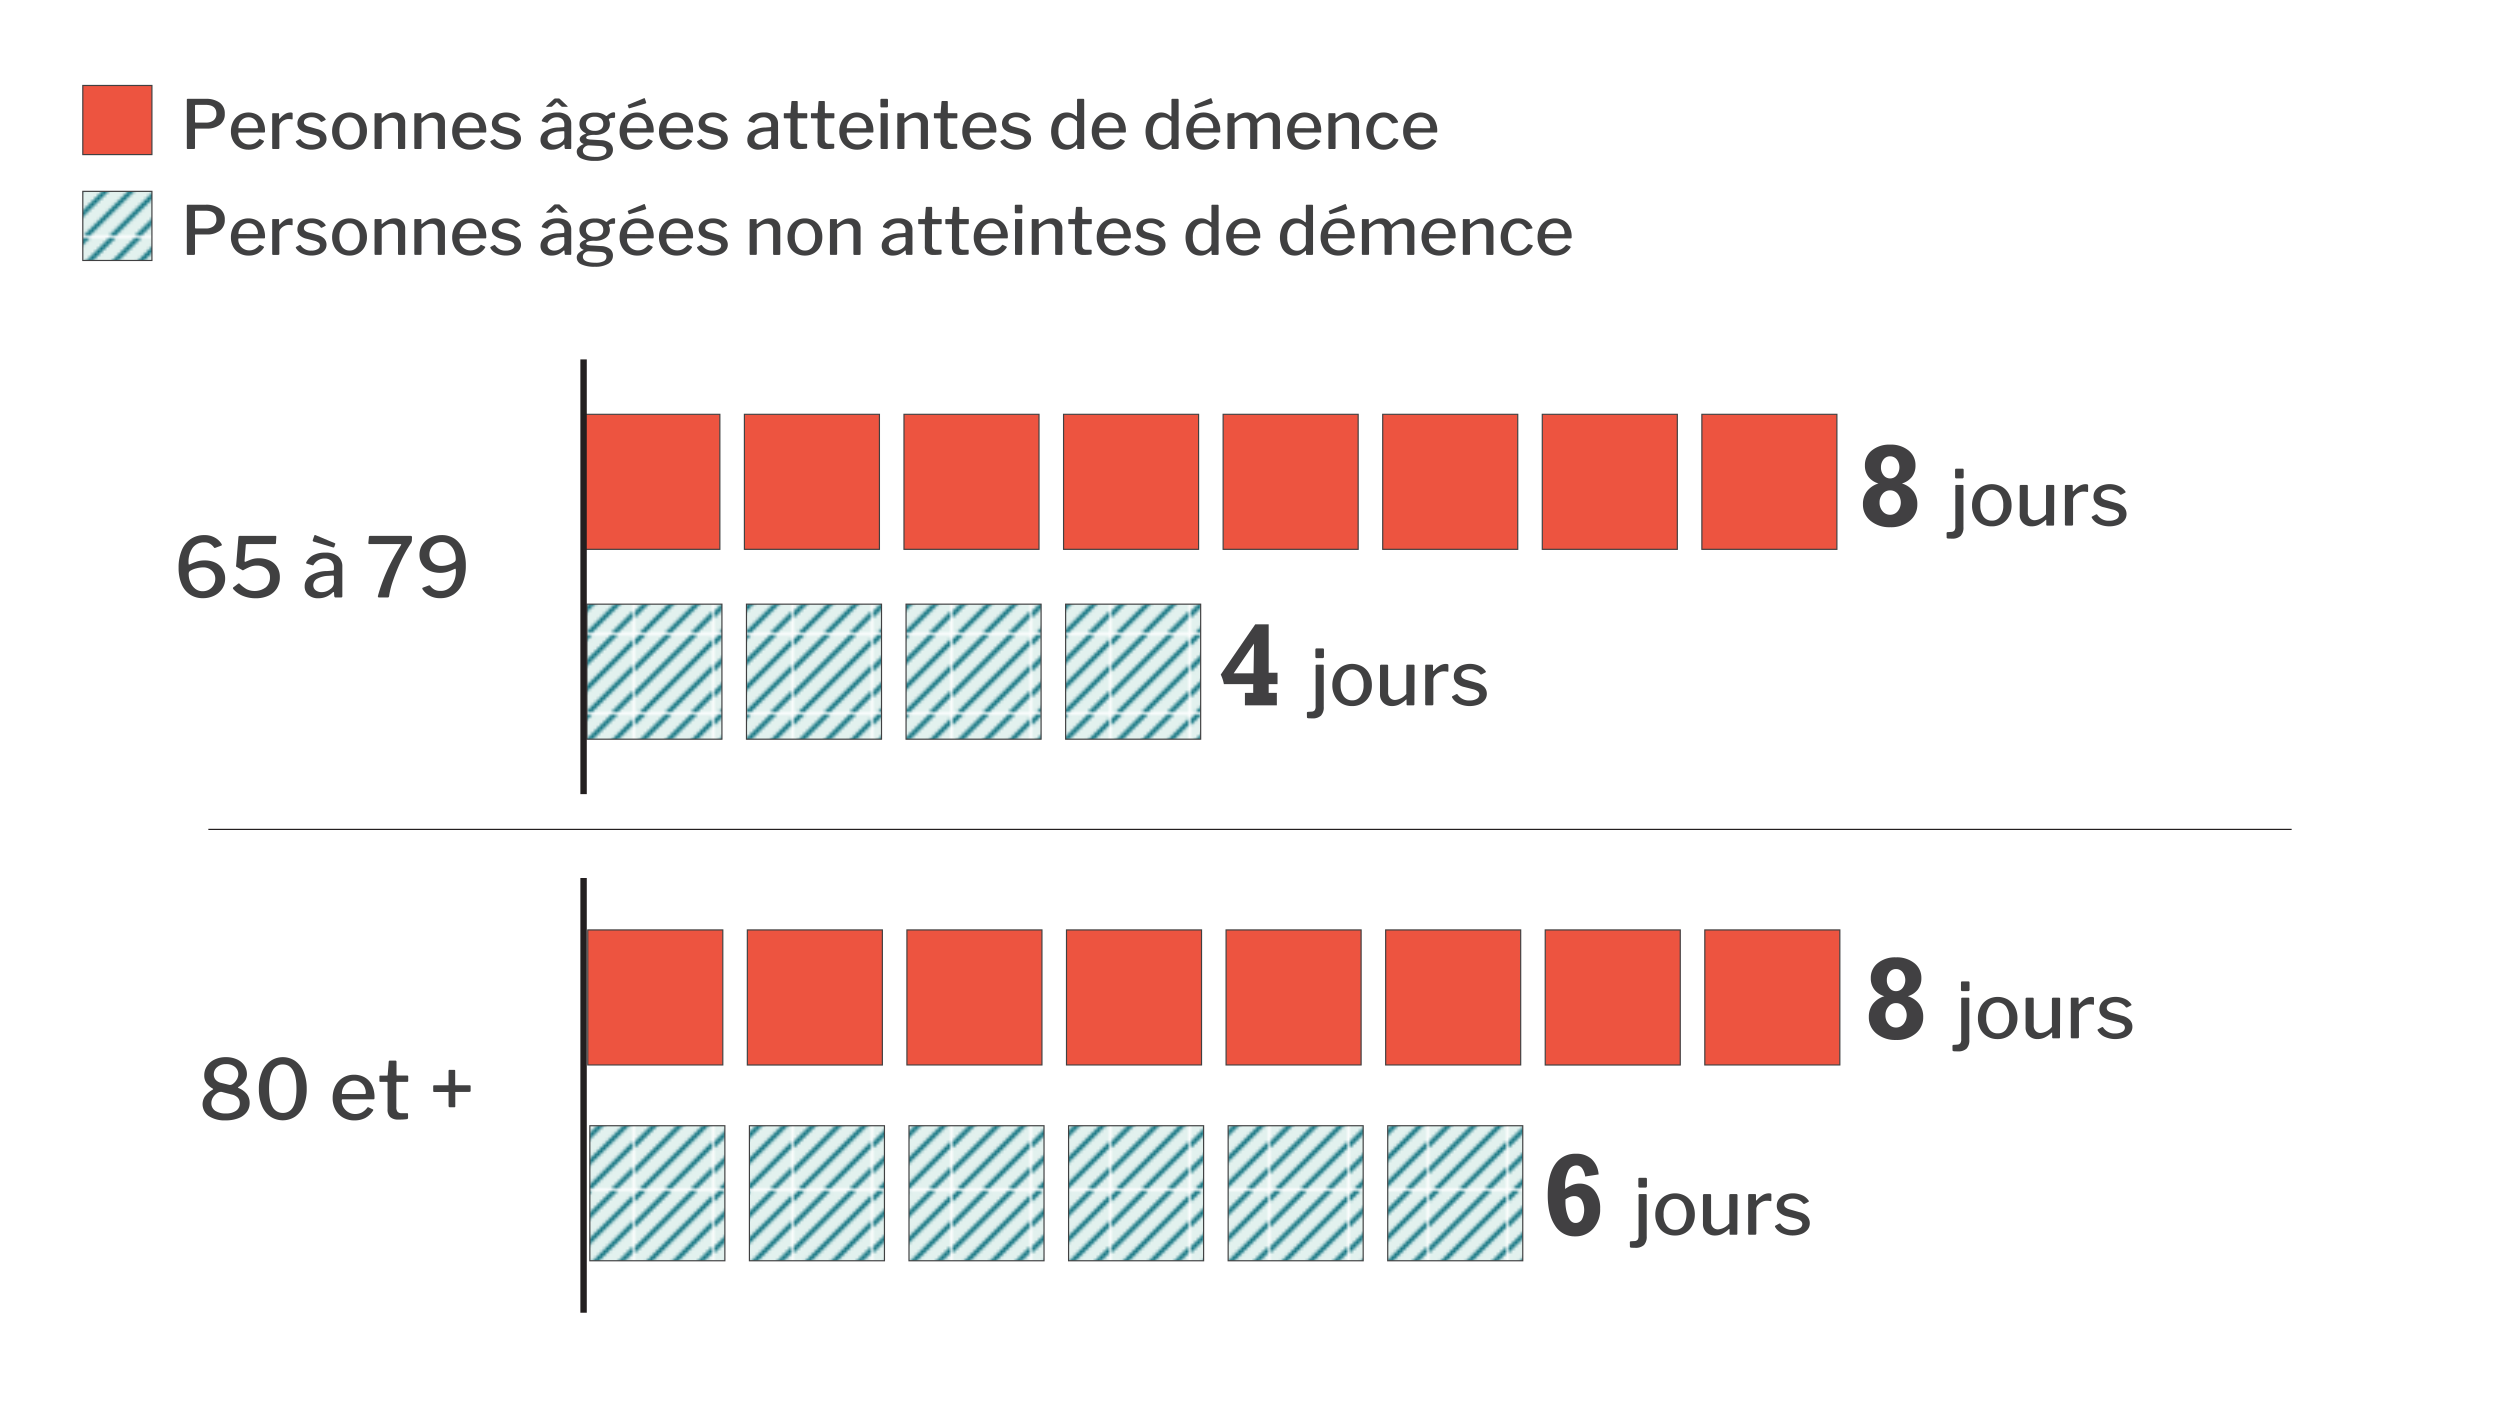 <svg xmlns="http://www.w3.org/2000/svg" xmlns:xlink="http://www.w3.org/1999/xlink" width="850.009" height="478" viewBox="0 0 850.009 478"><defs><style>.cls-1,.cls-10,.cls-6{fill:none;}.cls-2{fill:#e2f1ee;}.cls-3{fill:#177784;}.cls-4{fill:#fff;}.cls-5{fill:#404041;}.cls-10,.cls-6{stroke:#231f20;stroke-linejoin:round;}.cls-6,.cls-8,.cls-9{stroke-width:0.4px;}.cls-7{fill:#414042;}.cls-8{fill:#ed5440;stroke-miterlimit:10;}.cls-8,.cls-9{stroke:#404041;}.cls-9{fill:url(#New_Pattern_Swatch_33);}.cls-10{stroke-width:2.184px;}</style><pattern id="New_Pattern_Swatch_33" data-name="New Pattern Swatch 33" width="26.225" height="26.225" patternUnits="userSpaceOnUse" viewBox="0 0 26.225 26.225"><rect class="cls-1" width="26.225" height="26.225"/><rect class="cls-2" width="26.224" height="26.225"/><polygon class="cls-3" points="18.741 26.225 20.966 26.225 26.225 20.967 26.225 18.741 18.741 26.225"/><polygon class="cls-3" points="10 26.225 12.225 26.225 26.225 12.225 26.225 10 10 26.225"/><polygon class="cls-3" points="0 10 0 12.225 12.225 0 10 0 0 10"/><polygon class="cls-3" points="0 1.258 0 3.483 3.483 0 1.258 0 0 1.258"/><polygon class="cls-3" points="0 18.741 0 20.967 20.966 0 18.741 0 0 18.741"/><polygon class="cls-3" points="1.258 26.225 3.483 26.225 26.225 3.483 26.225 1.258 1.258 26.225"/></pattern></defs><title>A06-hospital-02</title><g id="BG"><rect class="cls-4" x="0.004" width="850" height="478"/></g><g id="Charts"><path class="cls-5" d="M73.136,182.839a5.912,5.912,0,0,1,2.23,2.174l.056.226a.291.291,0,0,1-.2.282l-2.061.762a.306.306,0,0,1-.14.028c-.132,0-.244-.084-.338-.254a4.463,4.463,0,0,0-1.356-1.228,3.673,3.673,0,0,0-1.806-.409,4.681,4.681,0,0,0-4.05,1.891,8.281,8.281,0,0,0-1.369,4.968,2.242,2.242,0,0,0,.042.522.181.181,0,0,0,.183.155,2.36,2.36,0,0,0,.311-.113,20.358,20.358,0,0,1,2.47-.974,8.494,8.494,0,0,1,2.469-.324,8.182,8.182,0,0,1,3.7.79,5.787,5.787,0,0,1,2.427,2.188,6,6,0,0,1,.847,3.175,6.181,6.181,0,0,1-1,3.471,6.733,6.733,0,0,1-2.737,2.371,8.6,8.6,0,0,1-3.825.847,7.748,7.748,0,0,1-4.4-1.242,7.9,7.9,0,0,1-2.864-3.571,13.944,13.944,0,0,1-1-5.545,15.019,15.019,0,0,1,1.073-5.927,8.5,8.5,0,0,1,3.048-3.839,8.153,8.153,0,0,1,4.658-1.327A7.029,7.029,0,0,1,73.136,182.839ZM66.7,193.254a6.888,6.888,0,0,0-2.033.847,1.258,1.258,0,0,0-.409.437,1.759,1.759,0,0,0-.1.692,7.005,7.005,0,0,0,.55,2.71,5.52,5.52,0,0,0,1.623,2.2,3.974,3.974,0,0,0,2.6.875,4.316,4.316,0,0,0,2.158-.55,4.058,4.058,0,0,0,1.539-1.524,4.191,4.191,0,0,0,.565-2.131,3.688,3.688,0,0,0-1.159-2.794,4.2,4.2,0,0,0-3.019-1.1A9.083,9.083,0,0,0,66.7,193.254Z"/><path class="cls-5" d="M93.457,182.191a.668.668,0,0,1,.424.084c.056.056.075.188.056.395l-.112,1.919a.512.512,0,0,1-.113.325.566.566,0,0,1-.34.071h-9.4a.342.342,0,0,0-.4.339l-.423,5.334v.113a.245.245,0,0,0,.1.212.236.236,0,0,0,.239.013q1.441-.621,2.33-.9a7.231,7.231,0,0,1,2.159-.282,8.85,8.85,0,0,1,3.627.72,5.874,5.874,0,0,1,2.582,2.173,6.341,6.341,0,0,1,.961,3.571,6.923,6.923,0,0,1-1.045,3.824,6.645,6.645,0,0,1-2.893,2.47,10.108,10.108,0,0,1-4.248.846,11.461,11.461,0,0,1-4.333-.8,8.383,8.383,0,0,1-3.26-2.272.685.685,0,0,1-.169-.367.4.4,0,0,1,.226-.339l1.552-1.185a.39.39,0,0,1,.564.085,11.661,11.661,0,0,0,2.358,1.82,6.466,6.466,0,0,0,6.505-.678,4.231,4.231,0,0,0,1.383-3.288,3.776,3.776,0,0,0-1.242-3.02,4.751,4.751,0,0,0-3.217-1.072,5.955,5.955,0,0,0-2.187.381,18.441,18.441,0,0,0-2.273,1.114.887.887,0,0,1-.31.114.861.861,0,0,1-.282-.142l-1.75-.987a.637.637,0,0,1-.212-.127.25.25,0,0,1-.071-.184l.057-.4.762-9.4a.517.517,0,0,1,.155-.395,1.324,1.324,0,0,1,.607-.084Z"/><path class="cls-5" d="M108.275,203.415a4.981,4.981,0,0,1-3.43-1.115,3.783,3.783,0,0,1-1.256-2.977,4.2,4.2,0,0,1,1.99-3.641,10.932,10.932,0,0,1,5.66-1.524l1.835-.141c.3-.038.451-.179.451-.424v-.706a2.873,2.873,0,0,0-.847-2.187,3.22,3.22,0,0,0-2.314-.8,4.242,4.242,0,0,0-3.7,2.089.427.427,0,0,1-.183.211.464.464,0,0,1-.3-.014l-1.92-.565a.222.222,0,0,1-.17-.225.858.858,0,0,1,.086-.311,5.411,5.411,0,0,1,2.412-2.357,8.481,8.481,0,0,1,3.91-.832,6.63,6.63,0,0,1,4.431,1.269,4.422,4.422,0,0,1,1.468,3.529v9.964a.547.547,0,0,1-.1.38.444.444,0,0,1-.325.1h-1.891c-.263,0-.414-.187-.451-.564l-.057-1.073c-.038-.15-.094-.226-.17-.226a.709.709,0,0,0-.31.17A6.75,6.75,0,0,1,108.275,203.415Zm-1.27-21.479a.3.3,0,0,1,.254,0l6.548,2.738a.3.3,0,0,1,.184.169.358.358,0,0,1-.042.282l-.254.735a.39.39,0,0,1-.17.254.505.505,0,0,1-.339,0l-6.491-1.948a.548.548,0,0,1-.325-.212.482.482,0,0,1-.014-.352l.508-1.468A.262.262,0,0,1,107.005,181.936Zm6.125,13.746-1.525.112a8.315,8.315,0,0,0-3.711.947,2.468,2.468,0,0,0-1.369,2.214,2.106,2.106,0,0,0,.791,1.737,3.28,3.28,0,0,0,2.116.634,4.639,4.639,0,0,0,2.88-1.043,2.689,2.689,0,0,0,1.213-1.976v-2.2Q113.525,195.654,113.13,195.682Z"/><path class="cls-5" d="M139.547,182.191a.573.573,0,0,1,.4.127.387.387,0,0,1,.14.3l-.056,1.185a2.312,2.312,0,0,1-.508,1.186,45.618,45.618,0,0,0-3.288,5.955,61.151,61.151,0,0,0-2.611,6.492,28.694,28.694,0,0,0-1.3,5.08c-.02.414-.179.621-.48.621h-2.935c-.359,0-.49-.187-.4-.564a56.477,56.477,0,0,1,2.852-8,66.254,66.254,0,0,1,4.966-9.188.5.5,0,0,0,.085-.254c0-.093-.094-.14-.282-.14h-10.5a.348.348,0,0,1-.394-.424l.2-2.061q.027-.309.536-.309Z"/><path class="cls-5" d="M145.954,202.484a6.313,6.313,0,0,1-2.314-2.173.892.892,0,0,1-.057-.254.273.273,0,0,1,.2-.254l2.06-.763a.325.325,0,0,1,.141-.028.458.458,0,0,1,.34.226,4.413,4.413,0,0,0,1.4,1.242,4.071,4.071,0,0,0,1.962.424,4.555,4.555,0,0,0,3.951-1.892,8.344,8.344,0,0,0,1.355-4.968c0-.451-.076-.677-.226-.677a2.6,2.6,0,0,0-.309.113,19.464,19.464,0,0,1-2.428.974,9.117,9.117,0,0,1-6.125-.465,5.778,5.778,0,0,1-2.428-2.188,6.012,6.012,0,0,1-.847-3.176,6.176,6.176,0,0,1,1-3.471,6.734,6.734,0,0,1,2.739-2.371,8.66,8.66,0,0,1,3.852-.847,7.572,7.572,0,0,1,4.347,1.242,7.913,7.913,0,0,1,2.822,3.57,14.149,14.149,0,0,1,.987,5.547,15.189,15.189,0,0,1-1.057,5.927,8.434,8.434,0,0,1-3.021,3.839,8.03,8.03,0,0,1-4.614,1.326A7.288,7.288,0,0,1,145.954,202.484Zm6.492-10.444a6.419,6.419,0,0,0,2-.93,1.256,1.256,0,0,0,.408-.438,1.754,1.754,0,0,0,.1-.691,6.988,6.988,0,0,0-.537-2.668,5.2,5.2,0,0,0-1.608-2.159,4.018,4.018,0,0,0-2.569-.847,4.311,4.311,0,0,0-2.159.551,3.988,3.988,0,0,0-1.524,1.509,4.192,4.192,0,0,0-.55,2.118,3.758,3.758,0,0,0,1.143,2.808,4.045,4.045,0,0,0,2.949,1.115A8.272,8.272,0,0,0,152.446,192.04Z"/><path class="cls-5" d="M80.512,360.167a5.9,5.9,0,0,1,2.54,2.061,5.2,5.2,0,0,1,.9,2.991,4.093,4.093,0,0,1-.663,2.287,7.489,7.489,0,0,1-2.131,2c-.15.094-.226.179-.226.254s.066.141.2.2a6.754,6.754,0,0,1,2.851,2.089,4.865,4.865,0,0,1,.9,2.936,5.1,5.1,0,0,1-1.017,3.174,6.38,6.38,0,0,1-2.878,2.061,11.874,11.874,0,0,1-4.291.72,9.926,9.926,0,0,1-5.7-1.453,4.9,4.9,0,0,1-1.354-6.662,8.01,8.01,0,0,1,2.483-2.215c.226-.151.339-.254.339-.311,0-.075-.1-.17-.31-.282a6.247,6.247,0,0,1-1.991-1.82,4.5,4.5,0,0,1-.718-2.583,5.623,5.623,0,0,1,.916-3.133,6.3,6.3,0,0,1,2.6-2.23,8.614,8.614,0,0,1,3.824-.818A9.023,9.023,0,0,1,80.512,360.167Zm-.239,17.486a2.907,2.907,0,0,0,1.256-2.47,2.841,2.841,0,0,0-.651-1.934,4.019,4.019,0,0,0-2.116-1.114L75.4,371.26a1,1,0,0,0-.284-.028,2.588,2.588,0,0,0-1.4.521,4.479,4.479,0,0,0-1.313,1.4,3.557,3.557,0,0,0-.536,1.89,3.032,3.032,0,0,0,1.271,2.6,6.249,6.249,0,0,0,3.724.932A5.664,5.664,0,0,0,80.273,377.653Zm-6.394-14.861a3.1,3.1,0,0,0-1.185,2.484,2.753,2.753,0,0,0,.649,1.877,3.6,3.6,0,0,0,1.947,1.058l2.682.65a1.569,1.569,0,0,0,1.27-.381,4.391,4.391,0,0,0,1.255-1.44,3.647,3.647,0,0,0,.523-1.821,3.077,3.077,0,0,0-1.129-2.455,4.552,4.552,0,0,0-3.048-.96A4.477,4.477,0,0,0,73.879,362.792Z"/><path class="cls-5" d="M100.354,360.718a8.47,8.47,0,0,1,2.879,3.726,14.685,14.685,0,0,1,1.044,5.8,14.409,14.409,0,0,1-1.044,5.745,8.3,8.3,0,0,1-2.879,3.669,7.674,7.674,0,0,1-8.411,0A8.29,8.29,0,0,1,89.064,376a14.291,14.291,0,0,1-1.045-5.729,14.631,14.631,0,0,1,1.058-5.815,8.517,8.517,0,0,1,2.909-3.739,7.459,7.459,0,0,1,8.368,0Zm-.734,15.721q1.185-1.962,1.186-6.2,0-8.325-4.658-8.326a3.81,3.81,0,0,0-3.444,2.032q-1.212,2.032-1.212,6.294,0,4.206,1.212,6.182a3.852,3.852,0,0,0,3.473,1.976A3.793,3.793,0,0,0,99.62,376.439Z"/><path class="cls-5" d="M116.794,376.524a4.521,4.521,0,0,0,1.651,1.636,4.459,4.459,0,0,0,2.287.608,4.879,4.879,0,0,0,2.314-.537,5.679,5.679,0,0,0,1.863-1.665.244.244,0,0,1,.2-.113.4.4,0,0,1,.224.056l1.44.678a.253.253,0,0,1,.141.225.476.476,0,0,1-.085.226,7.36,7.36,0,0,1-2.709,2.526,8.063,8.063,0,0,1-3.7.777,7.438,7.438,0,0,1-3.783-.96,6.7,6.7,0,0,1-2.6-2.7,8.191,8.191,0,0,1-.931-3.937,8.78,8.78,0,0,1,.959-4.177,6.9,6.9,0,0,1,2.611-2.78,7.107,7.107,0,0,1,3.684-.974,7.184,7.184,0,0,1,3.669.917A6.125,6.125,0,0,1,126.475,369a9.324,9.324,0,0,1,.86,4.15v.113a.81.81,0,0,1-.07.381c-.047.084-.164.127-.353.127H116.47q-.283,0-.283.451A4.445,4.445,0,0,0,116.794,376.524Zm7.1-4.531a.609.609,0,0,0,.381-.085.393.393,0,0,0,.1-.31,4.665,4.665,0,0,0-.465-2.06,3.7,3.7,0,0,0-3.458-2.117,3.953,3.953,0,0,0-2.23.635,4.278,4.278,0,0,0-1.481,1.665,4.638,4.638,0,0,0-.5,2.244Z"/><path class="cls-5" d="M135.013,367.844c-.17,0-.254.1-.254.282V376.4a2.348,2.348,0,0,0,.438,1.636,1.867,1.867,0,0,0,1.4.453H138.4a.3.3,0,0,1,.339.338v1.213a.457.457,0,0,1-.423.48,20.655,20.655,0,0,1-2.879.141,3.886,3.886,0,0,1-2.767-.861,3.528,3.528,0,0,1-.9-2.667v-8.947q0-.339-.282-.339h-2.117c-.245,0-.367-.112-.367-.338v-1.5c0-.207.114-.311.338-.311H131.6c.15,0,.226-.084.226-.253l.338-4.432q.057-.4.339-.4h1.948c.244,0,.367.152.367.453v4.375a.224.224,0,0,0,.254.253h3.386q.339,0,.339.311v1.5c0,.226-.132.338-.395.338Z"/><path class="cls-5" d="M160.019,369.312v1.5a.418.418,0,0,1-.127.352.722.722,0,0,1-.438.1H154.8v4.911q0,.31-.34.31h-1.466c-.321,0-.481-.178-.481-.536v-4.658h-4.8a.442.442,0,0,1-.339-.1.5.5,0,0,1-.084-.324V369.4q0-.4.282-.4h4.939v-4.8a.545.545,0,0,1,.085-.352.391.391,0,0,1,.311-.1H154.4c.245,0,.367.1.367.31V369h4.912Q160.019,369,160.019,369.312Z"/><line class="cls-6" x1="779.172" y1="282" x2="70.837" y2="282"/><path class="cls-7" d="M538.971,400.019a6.478,6.478,0,0,0-1.085-2.857,2.372,2.372,0,0,0-1.943-.895,3.069,3.069,0,0,0-2.789,1.9,11.81,11.81,0,0,0-1,5.39v.7a10.475,10.475,0,0,1,2.466-1.38,6.78,6.78,0,0,1,2.409-.448,6.3,6.3,0,0,1,5.084,2.333,9.375,9.375,0,0,1,1.943,6.2,9.694,9.694,0,0,1-2.381,6.8,7.968,7.968,0,0,1-6.17,2.609,7.746,7.746,0,0,1-6.808-3.723q-2.466-3.723-2.465-10.331,0-6.779,2.494-10.407a8.144,8.144,0,0,1,7.141-3.628,7.562,7.562,0,0,1,5.3,1.819,7.978,7.978,0,0,1,2.37,5.208Zm-6.7,7.789v.4a13.729,13.729,0,0,0,.923,5.571q.924,2.026,2.5,2.028a2.451,2.451,0,0,0,2.151-1.172,7.171,7.171,0,0,0-.113-6.722,2.914,2.914,0,0,0-2.5-1.228,4.1,4.1,0,0,0-1.456.276A6.382,6.382,0,0,0,532.268,407.808Z"/><path class="cls-5" d="M558.964,423.307a4.15,4.15,0,0,1-3.066.952c-.435,0-.791-.009-1.07-.026a1.137,1.137,0,0,1-.535-.117.329.329,0,0,1-.117-.275l-.026-1.408a.37.37,0,0,1,.313-.392l1.252-.078a1.478,1.478,0,0,0,1.083-.443,2.214,2.214,0,0,0,.326-1.383v-13.75c0-.262.121-.392.366-.392h2.087c.208,0,.313.122.313.366v13.932A4.2,4.2,0,0,1,558.964,423.307Zm1-20.077a.615.615,0,0,1-.117.417.562.562,0,0,1-.431.131h-1.93q-.444,0-.444-.5v-2.374c0-.3.131-.444.391-.444h2.14a.365.365,0,0,1,.287.117.438.438,0,0,1,.1.3Z"/><path class="cls-5" d="M566.008,419.184a6.106,6.106,0,0,1-2.361-2.518,7.9,7.9,0,0,1-.835-3.678,8.06,8.06,0,0,1,.861-3.771,6.313,6.313,0,0,1,2.387-2.569,7.109,7.109,0,0,1,6.992.012,6.25,6.25,0,0,1,2.361,2.571,8.116,8.116,0,0,1,.836,3.73,7.805,7.805,0,0,1-.848,3.679,6.286,6.286,0,0,1-2.374,2.531,6.694,6.694,0,0,1-3.51.913A6.778,6.778,0,0,1,566.008,419.184Zm6.4-2.426a7.792,7.792,0,0,0-.013-7.724,3.355,3.355,0,0,0-2.857-1.395,3.39,3.39,0,0,0-2.87,1.395,6.358,6.358,0,0,0-1.043,3.875,6.244,6.244,0,0,0,1.043,3.835,3.421,3.421,0,0,0,2.9,1.383A3.338,3.338,0,0,0,572.413,416.758Z"/><path class="cls-5" d="M587.964,415.936v-9.5c0-.3.164-.444.495-.444h1.878a.369.369,0,0,1,.418.417l-.053,13.046c0,.244-.1.366-.312.366h-2.035c-.209,0-.313-.114-.313-.339v-1.461c0-.209-.088-.236-.261-.079a9.019,9.019,0,0,1-2.374,1.657,5.653,5.653,0,0,1-2.3.482,4.068,4.068,0,0,1-2.949-1.108,3.9,3.9,0,0,1-1.147-2.936v-9.575a.415.415,0,0,1,.469-.47h1.9c.262,0,.393.14.393.417v9.054a2.566,2.566,0,0,0,.652,1.84,2.288,2.288,0,0,0,1.748.691A5.517,5.517,0,0,0,587.964,415.936Z"/><path class="cls-5" d="M594.382,419.407v-13.02c0-.262.113-.392.339-.392h2.009c.209,0,.313.114.313.339v1.644c0,.1.031.166.091.182s.127-.016.2-.1a8,8,0,0,1,2-1.723,4.012,4.012,0,0,1,2.022-.6q.912,0,.913.365v2.035c0,.208-.1.3-.287.261a5.693,5.693,0,0,0-1.383-.131,3.456,3.456,0,0,0-1.539.4,4.213,4.213,0,0,0-1.356,1.057,2.059,2.059,0,0,0-.548,1.331v8.323c0,.3-.166.444-.5.444H594.8A.369.369,0,0,1,594.382,419.407Z"/><path class="cls-5" d="M611.654,408.017a4.446,4.446,0,0,0-2.061-.456,3.909,3.909,0,0,0-2.14.535,1.644,1.644,0,0,0-.835,1.447,1.3,1.3,0,0,0,.418.94,3.574,3.574,0,0,0,1.513.73l3.21.913a5.293,5.293,0,0,1,2.7,1.448,3.354,3.354,0,0,1,.875,2.31,3.478,3.478,0,0,1-.744,2.2,4.758,4.758,0,0,1-2.074,1.475,8.9,8.9,0,0,1-6.68-.275,4.963,4.963,0,0,1-2.269-2.074.459.459,0,0,1-.078-.234.258.258,0,0,1,.13-.236l1.278-.677a.6.6,0,0,1,.262-.078.251.251,0,0,1,.209.1,4.59,4.59,0,0,0,4.1,2.088,4.759,4.759,0,0,0,2.375-.535,1.622,1.622,0,0,0,.94-1.448,1.413,1.413,0,0,0-.535-1.109,4.474,4.474,0,0,0-1.762-.769l-2.661-.679A5.773,5.773,0,0,1,605,412.257a3.158,3.158,0,0,1-.887-2.3,3.657,3.657,0,0,1,.691-2.205,4.541,4.541,0,0,1,1.931-1.487,7.927,7.927,0,0,1,6.066.143,5.014,5.014,0,0,1,2.113,1.775.5.5,0,0,1,.105.261.22.22,0,0,1-.13.182l-1.357.7a.359.359,0,0,1-.157.026.4.4,0,0,1-.287-.13A4,4,0,0,0,611.654,408.017Z"/><path class="cls-7" d="M648.663,338.717a7.743,7.743,0,0,1,3.894,2.666,7.176,7.176,0,0,1,1.343,4.4,7.057,7.057,0,0,1-2.562,5.618,9.853,9.853,0,0,1-6.636,2.19,10.039,10.039,0,0,1-6.712-2.181,7.026,7.026,0,0,1-2.581-5.627,7.143,7.143,0,0,1,1.352-4.4,7.8,7.8,0,0,1,3.923-2.666,6.67,6.67,0,0,1-3.428-2.305,6.239,6.239,0,0,1-1.18-3.845,6.319,6.319,0,0,1,2.371-5.1,9.374,9.374,0,0,1,6.2-1.971,9.483,9.483,0,0,1,6.236,1.971,6.3,6.3,0,0,1,2.39,5.1,6.239,6.239,0,0,1-1.18,3.845A6.67,6.67,0,0,1,648.663,338.717Zm-7.6,6.475a4.367,4.367,0,0,0,1.038,2.98,3.247,3.247,0,0,0,2.542,1.19,3.311,3.311,0,0,0,2.58-1.2,4.7,4.7,0,0,0,.019-5.921,3.315,3.315,0,0,0-2.6-1.182,3.247,3.247,0,0,0-2.542,1.19A4.315,4.315,0,0,0,641.065,345.192Zm.475-11.959a4.068,4.068,0,0,0,.9,2.694A2.765,2.765,0,0,0,644.645,337a2.83,2.83,0,0,0,2.247-1.085,4.421,4.421,0,0,0,.01-5.371,2.845,2.845,0,0,0-2.257-1.066,2.766,2.766,0,0,0-2.228,1.057A4.082,4.082,0,0,0,641.54,333.233Z"/><path class="cls-5" d="M668.656,356.521a4.151,4.151,0,0,1-3.067.952c-.433,0-.791-.009-1.068-.026a1.114,1.114,0,0,1-.535-.118.327.327,0,0,1-.118-.274l-.027-1.408a.372.372,0,0,1,.315-.392l1.252-.078a1.481,1.481,0,0,0,1.082-.443,2.214,2.214,0,0,0,.326-1.383V339.6c0-.262.122-.392.365-.392h2.088c.209,0,.312.122.312.365v13.933A4.2,4.2,0,0,1,668.656,356.521Zm1-20.077a.615.615,0,0,1-.117.417.557.557,0,0,1-.429.13h-1.932q-.443,0-.443-.5v-2.374c0-.3.13-.443.391-.443h2.14a.367.367,0,0,1,.287.117.442.442,0,0,1,.1.3Z"/><path class="cls-5" d="M675.7,352.4a6.108,6.108,0,0,1-2.362-2.518,7.912,7.912,0,0,1-.836-3.679,8.044,8.044,0,0,1,.862-3.77,6.314,6.314,0,0,1,2.387-2.569,7.109,7.109,0,0,1,6.992.012,6.253,6.253,0,0,1,2.362,2.571,8.125,8.125,0,0,1,.835,3.73,7.805,7.805,0,0,1-.848,3.679,6.282,6.282,0,0,1-2.375,2.531,6.7,6.7,0,0,1-3.509.913A6.772,6.772,0,0,1,675.7,352.4Zm6.4-2.426a6.345,6.345,0,0,0,1.017-3.849,6.413,6.413,0,0,0-1.03-3.875,3.635,3.635,0,0,0-5.726,0,6.345,6.345,0,0,0-1.044,3.875,6.233,6.233,0,0,0,1.044,3.835,3.42,3.42,0,0,0,2.895,1.383A3.339,3.339,0,0,0,682.105,349.972Z"/><path class="cls-5" d="M697.656,349.15v-9.5q0-.444.5-.444h1.878a.369.369,0,0,1,.417.417l-.052,13.046c0,.244-.105.365-.314.365h-2.035q-.312,0-.312-.338v-1.461c0-.209-.088-.236-.261-.08a9.042,9.042,0,0,1-2.374,1.658,5.651,5.651,0,0,1-2.3.482,4.065,4.065,0,0,1-2.947-1.108,3.894,3.894,0,0,1-1.149-2.936v-9.575a.416.416,0,0,1,.47-.47h1.9c.261,0,.392.14.392.417v9.054a2.571,2.571,0,0,0,.652,1.84,2.29,2.29,0,0,0,1.748.691A5.517,5.517,0,0,0,697.656,349.15Z"/><path class="cls-5" d="M704.074,352.62V339.6c0-.262.113-.392.339-.392h2.009c.208,0,.314.114.314.339v1.644c0,.1.029.166.09.182s.126-.016.2-.1a7.963,7.963,0,0,1,2-1.723,4.007,4.007,0,0,1,2.022-.6q.914,0,.913.365v2.035c0,.208-.1.3-.287.261a5.7,5.7,0,0,0-1.382-.131,3.461,3.461,0,0,0-1.541.4,4.209,4.209,0,0,0-1.355,1.057,2.066,2.066,0,0,0-.549,1.331v8.323c0,.3-.166.443-.5.443h-1.851A.368.368,0,0,1,704.074,352.62Z"/><path class="cls-5" d="M721.346,341.231a4.447,4.447,0,0,0-2.062-.456,3.893,3.893,0,0,0-2.138.535,1.643,1.643,0,0,0-.836,1.447,1.3,1.3,0,0,0,.418.94,3.567,3.567,0,0,0,1.514.73l3.209.913a5.3,5.3,0,0,1,2.7,1.448,3.353,3.353,0,0,1,.874,2.31,3.478,3.478,0,0,1-.744,2.2,4.755,4.755,0,0,1-2.075,1.475,8.9,8.9,0,0,1-6.678-.275,4.964,4.964,0,0,1-2.271-2.074.468.468,0,0,1-.078-.234.257.257,0,0,1,.131-.236l1.278-.677a.611.611,0,0,1,.261-.079.249.249,0,0,1,.209.1,4.592,4.592,0,0,0,4.1,2.088,4.756,4.756,0,0,0,2.375-.535,1.619,1.619,0,0,0,.939-1.449,1.41,1.41,0,0,0-.535-1.108,4.454,4.454,0,0,0-1.762-.769l-2.66-.679a5.773,5.773,0,0,1-2.818-1.383,3.158,3.158,0,0,1-.887-2.3,3.657,3.657,0,0,1,.691-2.2,4.541,4.541,0,0,1,1.931-1.487,7.925,7.925,0,0,1,6.065.143,5.01,5.01,0,0,1,2.114,1.775.5.5,0,0,1,.105.26.219.219,0,0,1-.131.183l-1.357.7a.353.353,0,0,1-.156.025.4.4,0,0,1-.287-.129A4,4,0,0,0,721.346,341.231Z"/><path class="cls-7" d="M646.663,164.384a7.743,7.743,0,0,1,3.894,2.666,7.176,7.176,0,0,1,1.343,4.4,7.057,7.057,0,0,1-2.562,5.618,9.853,9.853,0,0,1-6.636,2.19,10.039,10.039,0,0,1-6.712-2.181,7.026,7.026,0,0,1-2.581-5.627,7.143,7.143,0,0,1,1.352-4.4,7.8,7.8,0,0,1,3.923-2.666,6.67,6.67,0,0,1-3.428-2.3,6.239,6.239,0,0,1-1.18-3.845,6.319,6.319,0,0,1,2.371-5.095,9.374,9.374,0,0,1,6.2-1.971,9.483,9.483,0,0,1,6.236,1.971,6.3,6.3,0,0,1,2.39,5.095,6.239,6.239,0,0,1-1.18,3.845A6.67,6.67,0,0,1,646.663,164.384Zm-7.6,6.475a4.367,4.367,0,0,0,1.038,2.98,3.247,3.247,0,0,0,2.542,1.19,3.311,3.311,0,0,0,2.58-1.2,4.7,4.7,0,0,0,.019-5.921,3.315,3.315,0,0,0-2.6-1.182,3.247,3.247,0,0,0-2.542,1.19A4.315,4.315,0,0,0,639.065,170.859Zm.475-11.959a4.068,4.068,0,0,0,.9,2.694,2.765,2.765,0,0,0,2.209,1.076,2.83,2.83,0,0,0,2.247-1.085,4.421,4.421,0,0,0,.01-5.371,2.845,2.845,0,0,0-2.257-1.066,2.766,2.766,0,0,0-2.228,1.057A4.082,4.082,0,0,0,639.54,158.9Z"/><path class="cls-5" d="M666.656,182.188a4.151,4.151,0,0,1-3.067.952c-.433,0-.791-.009-1.068-.026a1.114,1.114,0,0,1-.535-.118.327.327,0,0,1-.118-.274l-.027-1.408a.372.372,0,0,1,.315-.392l1.252-.078a1.481,1.481,0,0,0,1.082-.443,2.214,2.214,0,0,0,.326-1.383v-13.75c0-.262.122-.392.365-.392h2.088c.209,0,.312.122.312.365v13.933A4.2,4.2,0,0,1,666.656,182.188Zm1-20.077a.615.615,0,0,1-.117.417.557.557,0,0,1-.429.13h-1.932q-.443,0-.443-.5v-2.374c0-.3.13-.443.391-.443h2.14a.367.367,0,0,1,.287.117.442.442,0,0,1,.1.3Z"/><path class="cls-5" d="M673.7,178.065a6.108,6.108,0,0,1-2.362-2.518,7.912,7.912,0,0,1-.836-3.679,8.044,8.044,0,0,1,.862-3.77,6.314,6.314,0,0,1,2.387-2.569,7.109,7.109,0,0,1,6.992.012,6.253,6.253,0,0,1,2.362,2.571,8.125,8.125,0,0,1,.835,3.73,7.805,7.805,0,0,1-.848,3.679,6.282,6.282,0,0,1-2.375,2.531,6.7,6.7,0,0,1-3.509.913A6.772,6.772,0,0,1,673.7,178.065Zm6.4-2.426a6.345,6.345,0,0,0,1.017-3.849,6.413,6.413,0,0,0-1.03-3.875,3.635,3.635,0,0,0-5.726,0,6.345,6.345,0,0,0-1.044,3.875,6.233,6.233,0,0,0,1.044,3.835,3.42,3.42,0,0,0,2.895,1.383A3.339,3.339,0,0,0,680.105,175.639Z"/><path class="cls-5" d="M695.656,174.817v-9.5q0-.444.5-.444h1.878a.369.369,0,0,1,.417.417l-.052,13.046c0,.244-.105.365-.314.365h-2.035q-.312,0-.312-.338v-1.461c0-.209-.088-.236-.261-.08a9.042,9.042,0,0,1-2.374,1.658,5.651,5.651,0,0,1-2.3.482,4.065,4.065,0,0,1-2.947-1.108,3.894,3.894,0,0,1-1.149-2.936v-9.575a.416.416,0,0,1,.47-.47h1.9c.261,0,.392.14.392.417v9.054a2.571,2.571,0,0,0,.652,1.84,2.29,2.29,0,0,0,1.748.691A5.517,5.517,0,0,0,695.656,174.817Z"/><path class="cls-5" d="M702.074,178.287V165.268c0-.262.113-.392.339-.392h2.009c.208,0,.314.114.314.339v1.644c0,.1.029.166.09.182s.126-.016.2-.1a7.963,7.963,0,0,1,2-1.723,4.007,4.007,0,0,1,2.022-.6q.914,0,.913.365v2.035c0,.208-.1.3-.287.261a5.7,5.7,0,0,0-1.382-.131,3.461,3.461,0,0,0-1.541.4,4.209,4.209,0,0,0-1.355,1.057,2.066,2.066,0,0,0-.549,1.331v8.323c0,.3-.166.443-.5.443h-1.851A.368.368,0,0,1,702.074,178.287Z"/><path class="cls-5" d="M719.346,166.9a4.447,4.447,0,0,0-2.062-.456,3.893,3.893,0,0,0-2.138.535,1.643,1.643,0,0,0-.836,1.447,1.3,1.3,0,0,0,.418.94,3.567,3.567,0,0,0,1.514.73l3.209.913a5.3,5.3,0,0,1,2.7,1.448,3.353,3.353,0,0,1,.874,2.31,3.478,3.478,0,0,1-.744,2.2,4.755,4.755,0,0,1-2.075,1.475,8.9,8.9,0,0,1-6.678-.275,4.964,4.964,0,0,1-2.271-2.074.468.468,0,0,1-.078-.234.257.257,0,0,1,.131-.236l1.278-.677a.611.611,0,0,1,.261-.079.249.249,0,0,1,.209.1,4.592,4.592,0,0,0,4.1,2.088,4.756,4.756,0,0,0,2.375-.535,1.619,1.619,0,0,0,.939-1.449,1.41,1.41,0,0,0-.535-1.108,4.467,4.467,0,0,0-1.762-.77l-2.66-.678a5.773,5.773,0,0,1-2.818-1.383,3.158,3.158,0,0,1-.887-2.3,3.657,3.657,0,0,1,.691-2.205,4.541,4.541,0,0,1,1.931-1.487,7.925,7.925,0,0,1,6.065.143,5.01,5.01,0,0,1,2.114,1.775.5.5,0,0,1,.105.26.219.219,0,0,1-.131.183l-1.357.705a.353.353,0,0,1-.156.025.4.4,0,0,1-.287-.129A4,4,0,0,0,719.346,166.9Z"/><path class="cls-7" d="M423.279,239.813v-4.246H426.1V232.6h-9.979a13.1,13.1,0,0,0-.409-1.619,12.305,12.305,0,0,0-.657-1.619l11.731-17.081h4.57V228.73h3.009V232.6h-3.009v2.971h2.78v4.246Zm2.932-10.873.153-10.113-6.913,10.113Z"/><path class="cls-5" d="M449.156,243.3a4.151,4.151,0,0,1-3.067.952c-.433,0-.791-.008-1.068-.026a1.13,1.13,0,0,1-.535-.117.33.33,0,0,1-.118-.275l-.027-1.408a.37.37,0,0,1,.315-.391l1.252-.079a1.477,1.477,0,0,0,1.082-.443,2.214,2.214,0,0,0,.326-1.383v-13.75q0-.391.365-.391h2.088c.209,0,.312.122.312.365v13.933A4.2,4.2,0,0,1,449.156,243.3Zm1-20.077a.615.615,0,0,1-.117.417.557.557,0,0,1-.429.131h-1.932q-.442,0-.443-.5V220.9q0-.444.391-.444h2.14a.364.364,0,0,1,.287.118.44.44,0,0,1,.1.3Z"/><path class="cls-5" d="M456.2,239.173a6.1,6.1,0,0,1-2.362-2.517,7.915,7.915,0,0,1-.836-3.679,8.051,8.051,0,0,1,.862-3.771,6.32,6.32,0,0,1,2.387-2.569,7.106,7.106,0,0,1,6.992.013,6.251,6.251,0,0,1,2.362,2.57,8.131,8.131,0,0,1,.835,3.73,7.805,7.805,0,0,1-.848,3.679,6.282,6.282,0,0,1-2.375,2.531,6.689,6.689,0,0,1-3.509.914A6.763,6.763,0,0,1,456.2,239.173Zm6.4-2.426a6.344,6.344,0,0,0,1.017-3.848,6.409,6.409,0,0,0-1.03-3.875,3.634,3.634,0,0,0-5.726,0,6.341,6.341,0,0,0-1.044,3.875,6.235,6.235,0,0,0,1.044,3.835,3.419,3.419,0,0,0,2.9,1.382A3.339,3.339,0,0,0,462.605,236.747Z"/><path class="cls-5" d="M478.156,235.925v-9.5c0-.3.165-.443.5-.443h1.878a.369.369,0,0,1,.417.417l-.052,13.046c0,.244-.1.365-.314.365h-2.035c-.208,0-.312-.114-.312-.339v-1.461c0-.209-.088-.235-.261-.079a9.036,9.036,0,0,1-2.374,1.657,5.652,5.652,0,0,1-2.3.483,4.066,4.066,0,0,1-2.947-1.109,3.892,3.892,0,0,1-1.149-2.935v-9.576a.415.415,0,0,1,.47-.469h1.9q.392,0,.392.417v9.053a2.571,2.571,0,0,0,.652,1.84,2.29,2.29,0,0,0,1.748.692A5.519,5.519,0,0,0,478.156,235.925Z"/><path class="cls-5" d="M484.574,239.4v-13.02q0-.391.339-.391h2.009c.208,0,.314.113.314.339v1.643c0,.1.029.166.09.183s.126-.017.2-.1a7.937,7.937,0,0,1,1.995-1.722,4,4,0,0,1,2.022-.6q.913,0,.913.365v2.035c0,.208-.1.3-.287.261a5.7,5.7,0,0,0-1.382-.131,3.461,3.461,0,0,0-1.541.4,4.222,4.222,0,0,0-1.355,1.057,2.068,2.068,0,0,0-.549,1.331v8.323c0,.3-.166.444-.5.444h-1.851A.368.368,0,0,1,484.574,239.4Z"/><path class="cls-5" d="M501.846,228.006a4.447,4.447,0,0,0-2.062-.456,3.9,3.9,0,0,0-2.138.535,1.645,1.645,0,0,0-.836,1.448,1.3,1.3,0,0,0,.418.939,3.567,3.567,0,0,0,1.514.73l3.209.914a5.29,5.29,0,0,1,2.7,1.448,3.351,3.351,0,0,1,.874,2.309,3.476,3.476,0,0,1-.744,2.2,4.755,4.755,0,0,1-2.075,1.475,8.889,8.889,0,0,1-6.678-.274,4.971,4.971,0,0,1-2.271-2.075.468.468,0,0,1-.078-.234.255.255,0,0,1,.131-.235l1.278-.678a.608.608,0,0,1,.261-.078.248.248,0,0,1,.209.1,4.592,4.592,0,0,0,4.1,2.088,4.746,4.746,0,0,0,2.375-.535,1.618,1.618,0,0,0,.939-1.448,1.41,1.41,0,0,0-.535-1.109,4.468,4.468,0,0,0-1.762-.769l-2.66-.679a5.756,5.756,0,0,1-2.818-1.383,3.158,3.158,0,0,1-.887-2.3,3.659,3.659,0,0,1,.691-2.2,4.557,4.557,0,0,1,1.931-1.487,7.919,7.919,0,0,1,6.065.144,5.015,5.015,0,0,1,2.114,1.774.506.506,0,0,1,.1.261.218.218,0,0,1-.131.182l-1.357.705a.351.351,0,0,1-.156.026.4.4,0,0,1-.287-.13A4.007,4.007,0,0,0,501.846,228.006Z"/><rect class="cls-8" x="198.844" y="140.865" width="45.91" height="45.91" transform="translate(385.618 -57.979) rotate(90)"/><rect class="cls-8" x="253.101" y="140.865" width="45.91" height="45.91" transform="translate(439.875 -112.236) rotate(90)"/><rect class="cls-8" x="307.357" y="140.865" width="45.91" height="45.91" transform="translate(494.132 -166.493) rotate(90)"/><rect class="cls-8" x="361.614" y="140.865" width="45.91" height="45.91" transform="translate(548.388 -220.75) rotate(90)"/><rect class="cls-8" x="415.871" y="140.865" width="45.91" height="45.91" transform="translate(602.645 -275.006) rotate(90)"/><rect class="cls-8" x="470.128" y="140.865" width="45.91" height="45.91" transform="translate(656.902 -329.263) rotate(90)"/><rect class="cls-8" x="524.385" y="140.865" width="45.91" height="45.91" transform="translate(711.159 -383.52) rotate(90)"/><rect class="cls-8" x="578.641" y="140.865" width="45.91" height="45.91" transform="translate(765.416 -437.777) rotate(90)"/><polygon class="cls-9" points="245.458 251.327 245.458 205.417 199.549 205.417 199.549 251.327 245.458 251.327"/><polygon class="cls-9" points="299.715 251.327 299.715 205.417 253.805 205.417 253.805 251.327 299.715 251.327"/><polygon class="cls-9" points="353.972 251.327 353.972 205.417 308.062 205.417 308.062 251.327 353.972 251.327"/><polygon class="cls-9" points="408.229 251.327 408.229 205.417 362.319 205.417 362.319 251.327 408.229 251.327"/><rect class="cls-8" x="199.844" y="316.186" width="45.91" height="45.91" transform="translate(561.939 116.342) rotate(90)"/><rect class="cls-8" x="254.101" y="316.186" width="45.91" height="45.91" transform="translate(616.196 62.086) rotate(90)"/><rect class="cls-8" x="308.357" y="316.186" width="45.91" height="45.91" transform="translate(670.453 7.829) rotate(90)"/><rect class="cls-8" x="362.614" y="316.186" width="45.91" height="45.91" transform="translate(724.71 -46.428) rotate(90)"/><rect class="cls-8" x="416.871" y="316.186" width="45.91" height="45.91" transform="translate(778.967 -100.685) rotate(90)"/><rect class="cls-8" x="471.128" y="316.186" width="45.91" height="45.91" transform="translate(833.224 -154.942) rotate(90)"/><rect class="cls-8" x="525.385" y="316.186" width="45.91" height="45.91" transform="translate(887.48 -209.198) rotate(90)"/><rect class="cls-8" x="579.641" y="316.186" width="45.91" height="45.91" transform="translate(941.737 -263.455) rotate(90)"/><polygon class="cls-9" points="463.485 428.664 463.485 382.754 417.576 382.754 417.576 428.664 463.485 428.664"/><polygon class="cls-9" points="246.458 428.664 246.458 382.754 200.549 382.754 200.549 428.664 246.458 428.664"/><polygon class="cls-9" points="300.715 428.664 300.715 382.754 254.805 382.754 254.805 428.664 300.715 428.664"/><polygon class="cls-9" points="354.972 428.664 354.972 382.754 309.062 382.754 309.062 428.664 354.972 428.664"/><polygon class="cls-9" points="409.229 428.664 409.229 382.754 363.319 382.754 363.319 428.664 409.229 428.664"/><polygon class="cls-9" points="517.742 428.664 517.742 382.754 471.833 382.754 471.833 428.664 517.742 428.664"/><line class="cls-10" x1="198.418" y1="446.333" x2="198.418" y2="298.517"/><line class="cls-10" x1="198.418" y1="270.004" x2="198.418" y2="122.188"/></g><g id="Layer_28" data-name="Layer 28"><path class="cls-5" d="M74.756,42.434a7.092,7.092,0,0,1-4.451,1.288H66.534a.2.2,0,0,0-.231.23v6.326q0,.39-.414.39h-2q-.367,0-.367-.344V33.948a.405.405,0,0,1,.068-.265.321.321,0,0,1,.253-.081h6.142a7.816,7.816,0,0,1,4.669,1.277,4.387,4.387,0,0,1,1.77,3.806A4.448,4.448,0,0,1,74.756,42.434ZM69.823,35.65H66.649a.407.407,0,0,0-.265.068.322.322,0,0,0-.081.253V41.33c0,.23.084.345.253.345h3.428a4.084,4.084,0,0,0,2.633-.77,2.769,2.769,0,0,0,.955-2.289Q73.572,35.649,69.823,35.65Z"/><path class="cls-5" d="M81.518,47.3a3.705,3.705,0,0,0,3.208,1.828,3.984,3.984,0,0,0,1.886-.436,4.633,4.633,0,0,0,1.518-1.358.2.2,0,0,1,.161-.092.332.332,0,0,1,.184.046l1.173.552a.208.208,0,0,1,.115.185.377.377,0,0,1-.069.183,6.008,6.008,0,0,1-2.208,2.059,6.57,6.57,0,0,1-3.013.633,6.055,6.055,0,0,1-3.082-.783,5.465,5.465,0,0,1-2.116-2.2,6.677,6.677,0,0,1-.759-3.209,7.151,7.151,0,0,1,.782-3.4,5.641,5.641,0,0,1,2.128-2.266,6.212,6.212,0,0,1,5.991-.046,4.993,4.993,0,0,1,1.99,2.174,7.594,7.594,0,0,1,.7,3.381v.092a.655.655,0,0,1-.057.31c-.039.07-.135.1-.288.1h-8.51c-.153,0-.23.123-.23.368A3.619,3.619,0,0,0,81.518,47.3ZM87.3,43.608a.5.5,0,0,0,.311-.07.324.324,0,0,0,.08-.253,3.786,3.786,0,0,0-.379-1.678A3.017,3.017,0,0,0,84.5,39.881a3.218,3.218,0,0,0-1.817.518,3.488,3.488,0,0,0-1.207,1.357,3.786,3.786,0,0,0-.4,1.828Z"/><path class="cls-5" d="M92.546,50.3V38.824q0-.346.3-.346h1.771q.276,0,.276.3v1.448c0,.093.026.146.08.161s.111-.015.173-.092a6.985,6.985,0,0,1,1.76-1.517,3.524,3.524,0,0,1,1.782-.53c.536,0,.805.108.805.323v1.794c0,.183-.084.26-.253.229a5.062,5.062,0,0,0-1.219-.115,3.04,3.04,0,0,0-1.358.357,3.708,3.708,0,0,0-1.2.931,1.818,1.818,0,0,0-.483,1.174v7.337q0,.39-.437.39H92.913A.324.324,0,0,1,92.546,50.3Z"/><path class="cls-5" d="M107.772,40.261a3.908,3.908,0,0,0-1.817-.4,3.447,3.447,0,0,0-1.885.47,1.451,1.451,0,0,0-.737,1.278,1.14,1.14,0,0,0,.368.827,3.151,3.151,0,0,0,1.334.644l2.83.8a4.656,4.656,0,0,1,2.379,1.276,2.958,2.958,0,0,1,.771,2.037,3.07,3.07,0,0,1-.655,1.943,4.194,4.194,0,0,1-1.828,1.3,7.834,7.834,0,0,1-5.889-.241,4.378,4.378,0,0,1-2-1.829.409.409,0,0,1-.068-.207.227.227,0,0,1,.114-.207l1.128-.6a.53.53,0,0,1,.229-.07.223.223,0,0,1,.184.092,4.049,4.049,0,0,0,3.611,1.84,4.18,4.18,0,0,0,2.093-.472,1.423,1.423,0,0,0,.828-1.276,1.241,1.241,0,0,0-.472-.978,3.952,3.952,0,0,0-1.551-.677l-2.347-.6A5.065,5.065,0,0,1,101.908,44a2.786,2.786,0,0,1-.783-2.024,3.219,3.219,0,0,1,.61-1.943,3.993,3.993,0,0,1,1.7-1.311,6.972,6.972,0,0,1,5.347.126,4.409,4.409,0,0,1,1.863,1.564.454.454,0,0,1,.093.23.2.2,0,0,1-.116.161l-1.2.621a.308.308,0,0,1-.138.024.35.35,0,0,1-.253-.116A3.536,3.536,0,0,0,107.772,40.261Z"/><path class="cls-5" d="M115.741,50.105a5.4,5.4,0,0,1-2.082-2.22,6.96,6.96,0,0,1-.736-3.243,7.1,7.1,0,0,1,.759-3.323,5.581,5.581,0,0,1,2.1-2.266,6.264,6.264,0,0,1,6.165.012,5.526,5.526,0,0,1,2.082,2.265,7.171,7.171,0,0,1,.735,3.289,6.893,6.893,0,0,1-.747,3.244,5.537,5.537,0,0,1-2.093,2.23,5.908,5.908,0,0,1-3.094.806A5.974,5.974,0,0,1,115.741,50.105Zm5.646-2.139a5.59,5.59,0,0,0,.9-3.392,5.646,5.646,0,0,0-.908-3.416,2.955,2.955,0,0,0-2.518-1.231,2.986,2.986,0,0,0-2.531,1.231,5.6,5.6,0,0,0-.919,3.416,5.5,5.5,0,0,0,.919,3.38,3.018,3.018,0,0,0,2.553,1.219A2.944,2.944,0,0,0,121.387,47.966Z"/><path class="cls-5" d="M127.345,50.3V38.824q0-.346.3-.346h1.816c.185,0,.277.1.277.3v1.264c0,.092.019.146.057.161s.1-.015.173-.091a11.514,11.514,0,0,1,2.115-1.415,4.509,4.509,0,0,1,2-.449,3.709,3.709,0,0,1,2.7.954,3.423,3.423,0,0,1,.978,2.565v8.487c0,.277-.131.414-.392.414h-1.7c-.229,0-.344-.122-.344-.368V42.25a2.218,2.218,0,0,0-.541-1.6,2.151,2.151,0,0,0-1.622-.564,3.367,3.367,0,0,0-1.621.4,9.358,9.358,0,0,0-1.759,1.322v8.465a.381.381,0,0,1-.1.3.491.491,0,0,1-.333.092h-1.634A.324.324,0,0,1,127.345,50.3Z"/><path class="cls-5" d="M140.869,50.3V38.824q0-.346.3-.346h1.817q.276,0,.276.3v1.264c0,.092.02.146.058.161s.095-.015.173-.091a11.447,11.447,0,0,1,2.115-1.415,4.5,4.5,0,0,1,2-.449,3.71,3.71,0,0,1,2.7.954,3.427,3.427,0,0,1,.977,2.565v8.487c0,.277-.13.414-.391.414h-1.7c-.23,0-.345-.122-.345-.368V42.25a2.222,2.222,0,0,0-.54-1.6,2.151,2.151,0,0,0-1.622-.564,3.367,3.367,0,0,0-1.621.4,9.392,9.392,0,0,0-1.76,1.322v8.465a.377.377,0,0,1-.1.3.489.489,0,0,1-.333.092h-1.633A.325.325,0,0,1,140.869,50.3Z"/><path class="cls-5" d="M156.75,47.3a3.705,3.705,0,0,0,3.208,1.828,3.984,3.984,0,0,0,1.886-.436,4.626,4.626,0,0,0,1.519-1.358.2.2,0,0,1,.161-.092.33.33,0,0,1,.183.046l1.173.552a.208.208,0,0,1,.115.185.377.377,0,0,1-.069.183,6,6,0,0,1-2.208,2.059,6.57,6.57,0,0,1-3.013.633,6.057,6.057,0,0,1-3.082-.783,5.465,5.465,0,0,1-2.116-2.2,6.677,6.677,0,0,1-.759-3.209,7.139,7.139,0,0,1,.783-3.4,5.628,5.628,0,0,1,2.128-2.266,6.212,6.212,0,0,1,5.991-.046,5,5,0,0,1,1.989,2.174,7.58,7.58,0,0,1,.7,3.381v.092a.656.656,0,0,1-.056.31c-.04.07-.135.1-.289.1h-8.509c-.154,0-.231.123-.231.368A3.619,3.619,0,0,0,156.75,47.3Zm5.784-3.691a.5.5,0,0,0,.311-.07.321.321,0,0,0,.08-.253,3.786,3.786,0,0,0-.379-1.678,3.014,3.014,0,0,0-2.817-1.726,3.219,3.219,0,0,0-1.818.518,3.5,3.5,0,0,0-1.207,1.357,3.786,3.786,0,0,0-.4,1.828Z"/><path class="cls-5" d="M173.9,40.261a3.908,3.908,0,0,0-1.817-.4,3.447,3.447,0,0,0-1.885.47,1.451,1.451,0,0,0-.737,1.278,1.137,1.137,0,0,0,.369.827,3.14,3.14,0,0,0,1.333.644l2.83.8a4.656,4.656,0,0,1,2.379,1.276,2.958,2.958,0,0,1,.771,2.037,3.07,3.07,0,0,1-.655,1.943,4.194,4.194,0,0,1-1.828,1.3,7.834,7.834,0,0,1-5.889-.241,4.378,4.378,0,0,1-2-1.829.409.409,0,0,1-.068-.207.227.227,0,0,1,.114-.207l1.128-.6a.53.53,0,0,1,.229-.07.223.223,0,0,1,.184.092,4.049,4.049,0,0,0,3.611,1.84,4.18,4.18,0,0,0,2.093-.472,1.423,1.423,0,0,0,.828-1.276,1.241,1.241,0,0,0-.472-.978,3.952,3.952,0,0,0-1.551-.677l-2.347-.6A5.065,5.065,0,0,1,168.032,44a2.786,2.786,0,0,1-.783-2.024,3.219,3.219,0,0,1,.61-1.943,3.993,3.993,0,0,1,1.7-1.311,6.975,6.975,0,0,1,5.348.126,4.412,4.412,0,0,1,1.862,1.564.454.454,0,0,1,.093.23.2.2,0,0,1-.116.161l-1.2.621a.308.308,0,0,1-.138.024.35.35,0,0,1-.253-.116A3.536,3.536,0,0,0,173.9,40.261Z"/><path class="cls-5" d="M187.6,50.9a4.057,4.057,0,0,1-2.8-.909,3.084,3.084,0,0,1-1.024-2.427,3.423,3.423,0,0,1,1.622-2.967,8.922,8.922,0,0,1,4.611-1.242l1.5-.114c.245-.032.368-.146.368-.346V42.32a2.346,2.346,0,0,0-.689-1.784,2.632,2.632,0,0,0-1.887-.655,3.459,3.459,0,0,0-3.013,1.7.342.342,0,0,1-.149.173.377.377,0,0,1-.241-.012l-1.565-.46a.178.178,0,0,1-.137-.184.692.692,0,0,1,.068-.253,4.415,4.415,0,0,1,1.967-1.92,6.91,6.91,0,0,1,3.185-.679,5.4,5.4,0,0,1,3.612,1.035,3.6,3.6,0,0,1,1.195,2.875v8.12a.443.443,0,0,1-.08.31.364.364,0,0,1-.265.08h-1.541c-.215,0-.337-.153-.368-.46l-.046-.874c-.03-.123-.076-.183-.138-.183a.593.593,0,0,0-.253.137A5.5,5.5,0,0,1,187.6,50.9Zm2.023-15.916c-.137-.139-.229-.207-.276-.207s-.16.068-.3.207l-1.265,1.173a.734.734,0,0,1-.207.137.887.887,0,0,1-.253.024H185.9c-.123,0-.185-.038-.185-.116a.317.317,0,0,1,.115-.184l2.415-2.254a1.179,1.179,0,0,1,.265-.207.753.753,0,0,1,.356-.068H190a.469.469,0,0,1,.277.08,1.53,1.53,0,0,1,.207.173l2.391,2.276c.092.093.138.161.138.207,0,.061-.061.093-.183.093h-1.541a.621.621,0,0,1-.46-.161Zm1.932,9.613-1.241.092a6.8,6.8,0,0,0-3.025.77,2.013,2.013,0,0,0-1.116,1.806,1.717,1.717,0,0,0,.645,1.415,2.67,2.67,0,0,0,1.724.518,3.78,3.78,0,0,0,2.346-.852,2.187,2.187,0,0,0,.989-1.609V44.942C191.881,44.7,191.774,44.581,191.559,44.6Z"/><path class="cls-5" d="M209.131,38.593v1.035q0,.461-.39.46-.369,0-.69.024a2.568,2.568,0,0,0-.553.091.84.84,0,0,0-.4.219.338.338,0,0,0-.058.311q.024.069.173.46a2.629,2.629,0,0,1,.15.942,3.272,3.272,0,0,1-1.323,2.68,6.057,6.057,0,0,1-3.83,1.047,6.958,6.958,0,0,0-2.208.253q-.69.252-.689.667,0,.344.436.494a5.886,5.886,0,0,0,1.473.195l3.059.185a5.227,5.227,0,0,1,3.093.965A2.814,2.814,0,0,1,208.4,50.9a3.139,3.139,0,0,1-1.6,2.782,8.45,8.45,0,0,1-4.519,1.013,10.419,10.419,0,0,1-4.612-.806,2.535,2.535,0,0,1-1.576-2.346,1.976,1.976,0,0,1,.553-1.38,5.011,5.011,0,0,1,1.609-1.081q.278-.136,0-.253a1.632,1.632,0,0,1-1.149-1.471,1.409,1.409,0,0,1,.517-1.035,4.037,4.037,0,0,1,1.438-.806q.138-.045.138-.114c0-.062-.046-.116-.138-.161a3.962,3.962,0,0,1-1.541-1.289,3.191,3.191,0,0,1-.506-1.817,3.288,3.288,0,0,1,1.414-2.817,6.723,6.723,0,0,1,3.99-1.024,5.411,5.411,0,0,1,3.52,1.035.483.483,0,0,0,.253.116.393.393,0,0,0,.275-.139,4.11,4.11,0,0,1,1.071-.793,2.507,2.507,0,0,1,1.161-.334C208.986,38.179,209.131,38.318,209.131,38.593Zm-8.854,10.833a1.976,1.976,0,0,0-.932.207,2.239,2.239,0,0,0-.828.655,1.507,1.507,0,0,0-.333.955q0,2.092,4.323,2.093a5.815,5.815,0,0,0,2.737-.517,1.67,1.67,0,0,0,.944-1.553q0-1.494-2.162-1.633Zm4.105-5.555a2.137,2.137,0,0,0,.725-1.736,2.255,2.255,0,0,0-.737-1.794,3.194,3.194,0,0,0-2.162-.643,3.294,3.294,0,0,0-2.184.655,2.2,2.2,0,0,0-.782,1.782,2.093,2.093,0,0,0,.77,1.726,3.422,3.422,0,0,0,2.2.621A3.3,3.3,0,0,0,204.382,43.871Z"/><path class="cls-5" d="M213.674,47.3a3.705,3.705,0,0,0,3.208,1.828,3.984,3.984,0,0,0,1.886-.436,4.623,4.623,0,0,0,1.518-1.358.2.2,0,0,1,.162-.092.33.33,0,0,1,.183.046l1.173.552a.208.208,0,0,1,.115.185.377.377,0,0,1-.069.183,6.008,6.008,0,0,1-2.208,2.059,6.57,6.57,0,0,1-3.013.633,6.055,6.055,0,0,1-3.082-.783,5.465,5.465,0,0,1-2.116-2.2,6.677,6.677,0,0,1-.759-3.209,7.151,7.151,0,0,1,.782-3.4,5.641,5.641,0,0,1,2.128-2.266,6.214,6.214,0,0,1,5.992-.046,5,5,0,0,1,1.989,2.174,7.58,7.58,0,0,1,.7,3.381v.092a.655.655,0,0,1-.057.31c-.039.07-.134.1-.288.1h-8.51c-.153,0-.23.123-.23.368A3.619,3.619,0,0,0,213.674,47.3Zm5.784-3.691a.5.5,0,0,0,.311-.07.321.321,0,0,0,.08-.253,3.786,3.786,0,0,0-.379-1.678,3.014,3.014,0,0,0-2.817-1.726,3.219,3.219,0,0,0-1.818.518,3.488,3.488,0,0,0-1.207,1.357,3.786,3.786,0,0,0-.4,1.828Zm.207-8.856a.934.934,0,0,1,.046.161q0,.185-.322.3L214.122,36.8a.487.487,0,0,1-.161.024c-.123,0-.207-.078-.253-.231l-.229-.6a.306.306,0,0,1-.024-.137c0-.139.046-.215.138-.231l5.359-2.231.092-.023a.241.241,0,0,1,.231.184Z"/><path class="cls-5" d="M227.06,47.3a3.705,3.705,0,0,0,3.208,1.828,3.984,3.984,0,0,0,1.886-.436,4.633,4.633,0,0,0,1.518-1.358.2.2,0,0,1,.161-.092.334.334,0,0,1,.184.046l1.173.552a.208.208,0,0,1,.115.185.377.377,0,0,1-.069.183,6.008,6.008,0,0,1-2.208,2.059,6.57,6.57,0,0,1-3.013.633,6.055,6.055,0,0,1-3.082-.783,5.465,5.465,0,0,1-2.116-2.2,6.677,6.677,0,0,1-.759-3.209,7.151,7.151,0,0,1,.782-3.4,5.641,5.641,0,0,1,2.128-2.266,6.212,6.212,0,0,1,5.991-.046,4.993,4.993,0,0,1,1.99,2.174,7.594,7.594,0,0,1,.7,3.381v.092a.655.655,0,0,1-.057.31c-.039.07-.135.1-.288.1H226.8c-.153,0-.23.123-.23.368A3.619,3.619,0,0,0,227.06,47.3Zm5.784-3.691a.5.5,0,0,0,.311-.07.324.324,0,0,0,.08-.253,3.786,3.786,0,0,0-.379-1.678,3.017,3.017,0,0,0-2.818-1.726,3.218,3.218,0,0,0-1.817.518,3.488,3.488,0,0,0-1.207,1.357,3.786,3.786,0,0,0-.4,1.828Z"/><path class="cls-5" d="M244.205,40.261a3.9,3.9,0,0,0-1.816-.4,3.449,3.449,0,0,0-1.886.47,1.452,1.452,0,0,0-.736,1.278,1.14,1.14,0,0,0,.368.827,3.145,3.145,0,0,0,1.334.644l2.829.8a4.664,4.664,0,0,1,2.38,1.276,2.958,2.958,0,0,1,.771,2.037,3.065,3.065,0,0,1-.656,1.943,4.188,4.188,0,0,1-1.828,1.3,7.834,7.834,0,0,1-5.889-.241,4.38,4.38,0,0,1-2-1.829.411.411,0,0,1-.069-.207.227.227,0,0,1,.114-.207l1.128-.6a.53.53,0,0,1,.23-.07.22.22,0,0,1,.183.092,4.051,4.051,0,0,0,3.612,1.84,4.18,4.18,0,0,0,2.093-.472,1.425,1.425,0,0,0,.828-1.276,1.245,1.245,0,0,0-.472-.978,3.95,3.95,0,0,0-1.552-.677l-2.346-.6A5.074,5.074,0,0,1,238.341,44a2.789,2.789,0,0,1-.782-2.024,3.224,3.224,0,0,1,.609-1.943,4.005,4.005,0,0,1,1.7-1.311,6.975,6.975,0,0,1,5.348.126,4.412,4.412,0,0,1,1.862,1.564.445.445,0,0,1,.093.23.2.2,0,0,1-.115.161l-1.2.621a.313.313,0,0,1-.138.024.347.347,0,0,1-.253-.116A3.531,3.531,0,0,0,244.205,40.261Z"/><path class="cls-5" d="M257.913,50.9a4.058,4.058,0,0,1-2.8-.909,3.086,3.086,0,0,1-1.023-2.427,3.422,3.422,0,0,1,1.621-2.967,8.922,8.922,0,0,1,4.611-1.242l1.5-.114c.245-.032.368-.146.368-.346V42.32a2.347,2.347,0,0,0-.69-1.784,2.631,2.631,0,0,0-1.886-.655,3.459,3.459,0,0,0-3.013,1.7.343.343,0,0,1-.15.173.377.377,0,0,1-.241-.012l-1.564-.46a.179.179,0,0,1-.138-.184.713.713,0,0,1,.068-.253,4.415,4.415,0,0,1,1.967-1.92,6.914,6.914,0,0,1,3.186-.679,5.4,5.4,0,0,1,3.611,1.035,3.6,3.6,0,0,1,1.195,2.875v8.12a.443.443,0,0,1-.08.31.36.36,0,0,1-.264.08h-1.541c-.215,0-.337-.153-.368-.46l-.046-.874c-.031-.123-.077-.183-.138-.183a.587.587,0,0,0-.253.137A5.5,5.5,0,0,1,257.913,50.9Zm3.955-6.3-1.241.092a6.8,6.8,0,0,0-3.024.77,2.013,2.013,0,0,0-1.116,1.806,1.716,1.716,0,0,0,.644,1.415,2.673,2.673,0,0,0,1.725.518,3.777,3.777,0,0,0,2.345-.852,2.186,2.186,0,0,0,.99-1.609V44.942C262.191,44.7,262.083,44.581,261.868,44.6Z"/><path class="cls-5" d="M271.391,40.226c-.138,0-.207.077-.207.23V47.2a1.925,1.925,0,0,0,.356,1.334,1.533,1.533,0,0,0,1.139.367h1.473a.244.244,0,0,1,.275.276v.989a.372.372,0,0,1-.345.391,16.868,16.868,0,0,1-2.345.115,3.164,3.164,0,0,1-2.255-.7,2.88,2.88,0,0,1-.736-2.174V40.5c0-.183-.077-.276-.23-.276h-1.725c-.2,0-.3-.092-.3-.276V38.732c0-.169.091-.254.275-.254h1.84c.123,0,.184-.069.184-.207l.277-3.611c.03-.214.122-.322.275-.322h1.587q.3,0,.3.368v3.565a.183.183,0,0,0,.207.207H274.2c.183,0,.275.085.275.254V39.95q0,.276-.321.276Z"/><path class="cls-5" d="M280.614,40.226c-.138,0-.207.077-.207.23V47.2a1.925,1.925,0,0,0,.356,1.334,1.53,1.53,0,0,0,1.139.367h1.472a.244.244,0,0,1,.276.276v.989a.373.373,0,0,1-.345.391,16.875,16.875,0,0,1-2.346.115,3.167,3.167,0,0,1-2.255-.7,2.88,2.88,0,0,1-.735-2.174V40.5c0-.183-.077-.276-.23-.276h-1.725c-.2,0-.3-.092-.3-.276V38.732c0-.169.092-.254.276-.254h1.839c.123,0,.185-.069.185-.207l.276-3.611c.031-.214.122-.322.276-.322h1.587q.3,0,.3.368v3.565a.183.183,0,0,0,.207.207h2.761c.184,0,.276.085.276.254V39.95c0,.184-.108.276-.322.276Z"/><path class="cls-5" d="M288.376,47.3a3.705,3.705,0,0,0,3.208,1.828,3.984,3.984,0,0,0,1.886-.436,4.626,4.626,0,0,0,1.519-1.358.2.2,0,0,1,.161-.092.33.33,0,0,1,.183.046l1.173.552a.208.208,0,0,1,.115.185.377.377,0,0,1-.069.183,6,6,0,0,1-2.208,2.059,6.57,6.57,0,0,1-3.013.633,6.057,6.057,0,0,1-3.082-.783,5.465,5.465,0,0,1-2.116-2.2,6.677,6.677,0,0,1-.759-3.209,7.139,7.139,0,0,1,.783-3.4,5.632,5.632,0,0,1,2.127-2.266,6.214,6.214,0,0,1,5.992-.046,5,5,0,0,1,1.989,2.174,7.58,7.58,0,0,1,.7,3.381v.092a.642.642,0,0,1-.057.31c-.039.07-.134.1-.288.1h-8.509c-.154,0-.231.123-.231.368A3.619,3.619,0,0,0,288.376,47.3Zm5.784-3.691a.5.5,0,0,0,.311-.07.321.321,0,0,0,.08-.253,3.786,3.786,0,0,0-.379-1.678,3.014,3.014,0,0,0-2.817-1.726,3.219,3.219,0,0,0-1.818.518,3.5,3.5,0,0,0-1.207,1.357,3.786,3.786,0,0,0-.4,1.828Z"/><path class="cls-5" d="M301.911,36.04a.546.546,0,0,1-.1.368.46.46,0,0,1-.357.116h-1.7a.417.417,0,0,1-.322-.1.5.5,0,0,1-.092-.334V33.993c0-.26.116-.391.345-.391h1.909a.3.3,0,0,1,.231.1.4.4,0,0,1,.091.265Zm-.069,14.192a.45.45,0,0,1-.1.344.535.535,0,0,1-.357.092h-1.563a.492.492,0,0,1-.323-.08.372.372,0,0,1-.091-.288V38.824a.405.405,0,0,1,.068-.265.322.322,0,0,1,.253-.081h1.841c.183,0,.275.107.275.322Z"/><path class="cls-5" d="M305.085,50.3V38.824q0-.346.3-.346H307.2q.276,0,.276.3v1.264c0,.092.019.146.057.161s.1-.015.173-.091a11.484,11.484,0,0,1,2.116-1.415,4.5,4.5,0,0,1,2-.449,3.712,3.712,0,0,1,2.7.954,3.427,3.427,0,0,1,.977,2.565v8.487c0,.277-.131.414-.391.414h-1.7c-.229,0-.344-.122-.344-.368V42.25a2.222,2.222,0,0,0-.54-1.6,2.154,2.154,0,0,0-1.622-.564,3.367,3.367,0,0,0-1.621.4,9.392,9.392,0,0,0-1.76,1.322v8.465a.377.377,0,0,1-.1.3.489.489,0,0,1-.333.092h-1.634A.324.324,0,0,1,305.085,50.3Z"/><path class="cls-5" d="M322.426,40.226c-.138,0-.207.077-.207.23V47.2a1.919,1.919,0,0,0,.357,1.334,1.529,1.529,0,0,0,1.138.367h1.473a.244.244,0,0,1,.275.276v.989a.372.372,0,0,1-.344.391,16.9,16.9,0,0,1-2.346.115,3.164,3.164,0,0,1-2.255-.7,2.88,2.88,0,0,1-.735-2.174V40.5c0-.183-.078-.276-.231-.276h-1.725c-.2,0-.3-.092-.3-.276V38.732c0-.169.091-.254.275-.254h1.84c.123,0,.184-.069.184-.207l.277-3.611c.03-.214.122-.322.275-.322h1.587q.3,0,.3.368v3.565a.183.183,0,0,0,.207.207h2.761c.183,0,.275.085.275.254V39.95q0,.276-.321.276Z"/><path class="cls-5" d="M330.189,47.3a3.7,3.7,0,0,0,3.208,1.828,3.984,3.984,0,0,0,1.886-.436,4.633,4.633,0,0,0,1.518-1.358.2.2,0,0,1,.161-.092.334.334,0,0,1,.184.046l1.173.552a.208.208,0,0,1,.115.185.388.388,0,0,1-.069.183,6.008,6.008,0,0,1-2.208,2.059,6.573,6.573,0,0,1-3.013.633,6.052,6.052,0,0,1-3.082-.783,5.459,5.459,0,0,1-2.116-2.2,6.677,6.677,0,0,1-.759-3.209,7.151,7.151,0,0,1,.782-3.4,5.641,5.641,0,0,1,2.128-2.266,6.212,6.212,0,0,1,5.991-.046,4.985,4.985,0,0,1,1.989,2.174,7.58,7.58,0,0,1,.7,3.381v.092a.655.655,0,0,1-.057.31c-.039.07-.135.1-.288.1h-8.51c-.153,0-.23.123-.23.368A3.619,3.619,0,0,0,330.189,47.3Zm5.784-3.691a.5.5,0,0,0,.311-.07.324.324,0,0,0,.08-.253,3.786,3.786,0,0,0-.379-1.678,3.017,3.017,0,0,0-2.818-1.726,3.216,3.216,0,0,0-1.817.518,3.48,3.48,0,0,0-1.207,1.357,3.786,3.786,0,0,0-.4,1.828Z"/><path class="cls-5" d="M347.334,40.261a3.9,3.9,0,0,0-1.816-.4,3.449,3.449,0,0,0-1.886.47,1.452,1.452,0,0,0-.736,1.278,1.14,1.14,0,0,0,.368.827,3.139,3.139,0,0,0,1.334.644l2.829.8a4.664,4.664,0,0,1,2.38,1.276,2.957,2.957,0,0,1,.77,2.037,3.064,3.064,0,0,1-.655,1.943,4.188,4.188,0,0,1-1.828,1.3,7.834,7.834,0,0,1-5.889-.241,4.388,4.388,0,0,1-2-1.829.419.419,0,0,1-.068-.207.227.227,0,0,1,.114-.207l1.128-.6a.53.53,0,0,1,.23-.07.221.221,0,0,1,.183.092,4.051,4.051,0,0,0,3.612,1.84,4.176,4.176,0,0,0,2.092-.472,1.424,1.424,0,0,0,.829-1.276,1.245,1.245,0,0,0-.472-.978,3.957,3.957,0,0,0-1.552-.677l-2.347-.6A5.074,5.074,0,0,1,341.47,44a2.789,2.789,0,0,1-.782-2.024,3.224,3.224,0,0,1,.609-1.943A4,4,0,0,1,343,38.72a6.975,6.975,0,0,1,5.348.126,4.412,4.412,0,0,1,1.862,1.564.445.445,0,0,1,.093.23.2.2,0,0,1-.115.161l-1.2.621a.313.313,0,0,1-.138.024.347.347,0,0,1-.253-.116A3.531,3.531,0,0,0,347.334,40.261Z"/><path class="cls-5" d="M366.241,50.3v-.874c0-.138-.039-.207-.116-.207-.046,0-.107.039-.183.115a7.071,7.071,0,0,1-1.5,1.115,4.175,4.175,0,0,1-2.047.45,4.842,4.842,0,0,1-2.588-.7A4.681,4.681,0,0,1,358.03,48.1a8.944,8.944,0,0,1,.035-6.751,5.416,5.416,0,0,1,1.886-2.288,4.715,4.715,0,0,1,2.7-.817,4.438,4.438,0,0,1,1.748.323,5.4,5.4,0,0,1,1.425.9.334.334,0,0,0,.231.115c.092,0,.138-.091.138-.276V33.948q0-.346.3-.346h1.84a.274.274,0,0,1,.219.093.368.368,0,0,1,.081.253v16.33a.384.384,0,0,1-.1.3.5.5,0,0,1-.334.092h-1.587A.325.325,0,0,1,366.241,50.3Zm-1.4-10.028a3.156,3.156,0,0,0-1.472-.345,3.073,3.073,0,0,0-2.53,1.219,5.561,5.561,0,0,0-.967,3.519,5.3,5.3,0,0,0,.944,3.439,3.018,3.018,0,0,0,2.437,1.138,2.928,2.928,0,0,0,1.473-.379,3.19,3.19,0,0,0,1.069-.966,2.071,2.071,0,0,0,.4-1.185V41.33A5.372,5.372,0,0,0,364.838,40.272Z"/><path class="cls-5" d="M374.21,47.3a3.705,3.705,0,0,0,3.208,1.828,3.984,3.984,0,0,0,1.886-.436,4.626,4.626,0,0,0,1.519-1.358.2.2,0,0,1,.161-.092.33.33,0,0,1,.183.046l1.173.552a.208.208,0,0,1,.115.185.377.377,0,0,1-.069.183,6,6,0,0,1-2.208,2.059,6.57,6.57,0,0,1-3.013.633,6.057,6.057,0,0,1-3.082-.783,5.465,5.465,0,0,1-2.116-2.2,6.677,6.677,0,0,1-.759-3.209,7.139,7.139,0,0,1,.783-3.4,5.632,5.632,0,0,1,2.127-2.266,6.214,6.214,0,0,1,5.992-.046,5,5,0,0,1,1.989,2.174,7.58,7.58,0,0,1,.7,3.381v.092a.642.642,0,0,1-.057.31c-.039.07-.134.1-.288.1h-8.509c-.154,0-.231.123-.231.368A3.619,3.619,0,0,0,374.21,47.3Zm5.784-3.691a.5.5,0,0,0,.311-.07.321.321,0,0,0,.08-.253,3.786,3.786,0,0,0-.379-1.678,3.014,3.014,0,0,0-2.817-1.726,3.219,3.219,0,0,0-1.818.518,3.5,3.5,0,0,0-1.207,1.357,3.786,3.786,0,0,0-.4,1.828Z"/><path class="cls-5" d="M398.348,50.3v-.874c0-.138-.038-.207-.115-.207a.317.317,0,0,0-.184.115,7.071,7.071,0,0,1-1.5,1.115,4.172,4.172,0,0,1-2.047.45,4.842,4.842,0,0,1-2.588-.7,4.687,4.687,0,0,1-1.782-2.093,8.944,8.944,0,0,1,.035-6.751,5.416,5.416,0,0,1,1.886-2.288,4.717,4.717,0,0,1,2.7-.817,4.438,4.438,0,0,1,1.748.323,5.4,5.4,0,0,1,1.426.9.33.33,0,0,0,.23.115c.092,0,.138-.091.138-.276V33.948q0-.346.3-.346h1.84a.271.271,0,0,1,.218.093.368.368,0,0,1,.082.253v16.33a.384.384,0,0,1-.1.3.494.494,0,0,1-.334.092h-1.587A.325.325,0,0,1,398.348,50.3Zm-1.4-10.028a3.163,3.163,0,0,0-1.473-.345,3.07,3.07,0,0,0-2.529,1.219,5.555,5.555,0,0,0-.967,3.519,5.3,5.3,0,0,0,.943,3.439,3.02,3.02,0,0,0,2.438,1.138,2.924,2.924,0,0,0,1.472-.379,3.194,3.194,0,0,0,1.07-.966,2.077,2.077,0,0,0,.4-1.185V41.33A5.386,5.386,0,0,0,396.946,40.272Z"/><path class="cls-5" d="M406.318,47.3a3.7,3.7,0,0,0,3.208,1.828,3.977,3.977,0,0,0,1.885-.436,4.626,4.626,0,0,0,1.519-1.358.2.2,0,0,1,.161-.092.334.334,0,0,1,.184.046l1.173.552a.208.208,0,0,1,.115.185.381.381,0,0,1-.07.183,5.992,5.992,0,0,1-2.208,2.059,6.569,6.569,0,0,1-3.012.633,6.052,6.052,0,0,1-3.082-.783,5.452,5.452,0,0,1-2.116-2.2,6.677,6.677,0,0,1-.759-3.209,7.139,7.139,0,0,1,.782-3.4,5.628,5.628,0,0,1,2.128-2.266,6.212,6.212,0,0,1,5.991-.046,4.985,4.985,0,0,1,1.989,2.174,7.58,7.58,0,0,1,.7,3.381v.092a.655.655,0,0,1-.057.31c-.039.07-.135.1-.288.1h-8.51c-.153,0-.23.123-.23.368A3.619,3.619,0,0,0,406.318,47.3Zm5.784-3.691a.5.5,0,0,0,.31-.07.321.321,0,0,0,.081-.253,3.786,3.786,0,0,0-.379-1.678,3.017,3.017,0,0,0-2.818-1.726,3.216,3.216,0,0,0-1.817.518,3.48,3.48,0,0,0-1.207,1.357,3.8,3.8,0,0,0-.4,1.828Zm.207-8.856a1.052,1.052,0,0,1,.046.161c0,.123-.108.223-.322.3L406.766,36.8a.491.491,0,0,1-.161.024c-.123,0-.207-.078-.253-.231l-.23-.6a.322.322,0,0,1-.023-.137c0-.139.046-.215.138-.231L411.6,33.4l.092-.023a.241.241,0,0,1,.23.184Z"/><path class="cls-5" d="M417.346,50.3V38.824q0-.346.3-.346h1.794c.183,0,.275.1.275.3v1.264c0,.092.024.146.07.161s.1-.015.161-.091A10.581,10.581,0,0,1,422,38.7a4.383,4.383,0,0,1,1.967-.449,3.582,3.582,0,0,1,2.093.576,3.116,3.116,0,0,1,1.173,1.5c.03.046.061.068.091.068a.315.315,0,0,0,.207-.115,10.081,10.081,0,0,1,2.071-1.506,4.4,4.4,0,0,1,2.07-.518,3.453,3.453,0,0,1,2.587.954,3.58,3.58,0,0,1,.932,2.611v8.441a.366.366,0,0,1-.414.414h-1.7a.317.317,0,0,1-.252-.08.452.452,0,0,1-.07-.288V42.25a2.308,2.308,0,0,0-.506-1.6,1.936,1.936,0,0,0-1.517-.564,4.515,4.515,0,0,0-2.945,1.449,1.121,1.121,0,0,0-.229.311.847.847,0,0,0-.069.356v8.05a.366.366,0,0,1-.414.414H425.4c-.231,0-.345-.122-.345-.368V42.25a2.345,2.345,0,0,0-.5-1.6,1.932,1.932,0,0,0-1.529-.564,3.083,3.083,0,0,0-1.541.4,9.546,9.546,0,0,0-1.7,1.322v8.465a.381.381,0,0,1-.1.3.491.491,0,0,1-.333.092h-1.634A.324.324,0,0,1,417.346,50.3Z"/><path class="cls-5" d="M440.633,47.3a3.705,3.705,0,0,0,3.208,1.828,3.984,3.984,0,0,0,1.886-.436,4.623,4.623,0,0,0,1.518-1.358.2.2,0,0,1,.162-.092.33.33,0,0,1,.183.046l1.173.552a.208.208,0,0,1,.115.185.377.377,0,0,1-.069.183,6.008,6.008,0,0,1-2.208,2.059,6.57,6.57,0,0,1-3.013.633,6.055,6.055,0,0,1-3.082-.783,5.465,5.465,0,0,1-2.116-2.2,6.677,6.677,0,0,1-.759-3.209,7.151,7.151,0,0,1,.782-3.4,5.641,5.641,0,0,1,2.128-2.266,6.214,6.214,0,0,1,5.992-.046,5,5,0,0,1,1.989,2.174,7.58,7.58,0,0,1,.7,3.381v.092a.655.655,0,0,1-.057.31c-.039.07-.134.1-.288.1h-8.51c-.153,0-.23.123-.23.368A3.619,3.619,0,0,0,440.633,47.3Zm5.784-3.691a.5.5,0,0,0,.311-.07.321.321,0,0,0,.08-.253,3.786,3.786,0,0,0-.379-1.678,3.014,3.014,0,0,0-2.817-1.726,3.219,3.219,0,0,0-1.818.518,3.488,3.488,0,0,0-1.207,1.357,3.786,3.786,0,0,0-.4,1.828Z"/><path class="cls-5" d="M451.661,50.3V38.824q0-.346.3-.346h1.817q.276,0,.276.3v1.264c0,.092.02.146.058.161s.1-.015.173-.091A11.447,11.447,0,0,1,456.4,38.7a4.5,4.5,0,0,1,2-.449,3.71,3.71,0,0,1,2.7.954,3.427,3.427,0,0,1,.977,2.565v8.487c0,.277-.13.414-.391.414h-1.7c-.23,0-.345-.122-.345-.368V42.25a2.222,2.222,0,0,0-.54-1.6,2.151,2.151,0,0,0-1.622-.564,3.367,3.367,0,0,0-1.621.4,9.392,9.392,0,0,0-1.76,1.322v8.465a.377.377,0,0,1-.1.3.489.489,0,0,1-.333.092h-1.633A.325.325,0,0,1,451.661,50.3Z"/><path class="cls-5" d="M473.442,39.1a5.312,5.312,0,0,1,1.863,2.208.466.466,0,0,1,.046.207c0,.093-.069.153-.207.185l-1.634.275h-.068c-.092,0-.169-.061-.231-.184a5.821,5.821,0,0,0-1.242-1.391,2.345,2.345,0,0,0-1.448-.449,3.061,3.061,0,0,0-2.554,1.219,5.445,5.445,0,0,0-.942,3.405A5.391,5.391,0,0,0,467.991,48a3.164,3.164,0,0,0,2.622,1.219,3.009,3.009,0,0,0,1.782-.528,5.244,5.244,0,0,0,1.391-1.588.3.3,0,0,1,.138-.114.277.277,0,0,1,.185.022l1.218.368q.207.069.092.345a5.861,5.861,0,0,1-1.9,2.266,5.168,5.168,0,0,1-3.116.909,5.829,5.829,0,0,1-3.037-.794,5.491,5.491,0,0,1-2.081-2.22,7.5,7.5,0,0,1,.011-6.555,5.616,5.616,0,0,1,5.107-3.082A5.253,5.253,0,0,1,473.442,39.1Z"/><path class="cls-5" d="M480.077,47.3a3.705,3.705,0,0,0,3.208,1.828,3.981,3.981,0,0,0,1.886-.436,4.626,4.626,0,0,0,1.519-1.358.2.2,0,0,1,.161-.092.328.328,0,0,1,.183.046l1.173.552a.209.209,0,0,1,.116.185.381.381,0,0,1-.07.183,6,6,0,0,1-2.208,2.059,6.569,6.569,0,0,1-3.012.633,6.052,6.052,0,0,1-3.082-.783,5.461,5.461,0,0,1-2.117-2.2,6.677,6.677,0,0,1-.758-3.209,7.139,7.139,0,0,1,.782-3.4,5.628,5.628,0,0,1,2.128-2.266,6.212,6.212,0,0,1,5.991-.046,5,5,0,0,1,1.989,2.174,7.58,7.58,0,0,1,.7,3.381v.092a.656.656,0,0,1-.056.31c-.039.07-.135.1-.288.1h-8.51c-.154,0-.231.123-.231.368A3.619,3.619,0,0,0,480.077,47.3Zm5.785-3.691a.5.5,0,0,0,.31-.07.321.321,0,0,0,.08-.253,3.786,3.786,0,0,0-.379-1.678,3.014,3.014,0,0,0-2.817-1.726,3.216,3.216,0,0,0-1.817.518,3.48,3.48,0,0,0-1.207,1.357,3.787,3.787,0,0,0-.4,1.828Z"/><rect class="cls-8" x="28.154" y="29.06" width="23.5" height="23.5"/><path class="cls-5" d="M74.756,78.434a7.092,7.092,0,0,1-4.451,1.288H66.534a.2.2,0,0,0-.231.23v6.326q0,.39-.414.39h-2q-.367,0-.367-.344V69.948a.405.405,0,0,1,.068-.265.321.321,0,0,1,.253-.081h6.142a7.816,7.816,0,0,1,4.669,1.277,4.387,4.387,0,0,1,1.77,3.806A4.448,4.448,0,0,1,74.756,78.434ZM69.823,71.65H66.649a.407.407,0,0,0-.265.068.322.322,0,0,0-.081.253V77.33c0,.23.084.345.253.345h3.428a4.084,4.084,0,0,0,2.633-.77,2.769,2.769,0,0,0,.955-2.289Q73.572,71.649,69.823,71.65Z"/><path class="cls-5" d="M81.518,83.3a3.705,3.705,0,0,0,3.208,1.828,3.984,3.984,0,0,0,1.886-.436,4.633,4.633,0,0,0,1.518-1.358.2.2,0,0,1,.161-.092.332.332,0,0,1,.184.046l1.173.552a.208.208,0,0,1,.115.185.377.377,0,0,1-.069.183,6.008,6.008,0,0,1-2.208,2.059,6.57,6.57,0,0,1-3.013.633,6.055,6.055,0,0,1-3.082-.783,5.465,5.465,0,0,1-2.116-2.2,6.677,6.677,0,0,1-.759-3.209,7.151,7.151,0,0,1,.782-3.4,5.641,5.641,0,0,1,2.128-2.266A6.212,6.212,0,0,1,87.417,75a4.993,4.993,0,0,1,1.99,2.174,7.594,7.594,0,0,1,.7,3.381v.092a.655.655,0,0,1-.057.31c-.039.07-.135.1-.288.1h-8.51c-.153,0-.23.123-.23.368A3.619,3.619,0,0,0,81.518,83.3ZM87.3,79.608a.5.5,0,0,0,.311-.07.324.324,0,0,0,.08-.253,3.786,3.786,0,0,0-.379-1.678A3.017,3.017,0,0,0,84.5,75.881a3.218,3.218,0,0,0-1.817.518,3.488,3.488,0,0,0-1.207,1.357,3.786,3.786,0,0,0-.4,1.828Z"/><path class="cls-5" d="M92.546,86.3V74.824q0-.346.3-.346h1.771q.276,0,.276.3v1.448c0,.093.026.146.08.161s.111-.015.173-.092a6.985,6.985,0,0,1,1.76-1.517,3.524,3.524,0,0,1,1.782-.53c.536,0,.805.108.805.323v1.794c0,.183-.084.26-.253.229a5.062,5.062,0,0,0-1.219-.115,3.04,3.04,0,0,0-1.358.357,3.708,3.708,0,0,0-1.2.931,1.818,1.818,0,0,0-.483,1.174v7.337q0,.39-.437.39H92.913A.324.324,0,0,1,92.546,86.3Z"/><path class="cls-5" d="M107.772,76.261a3.908,3.908,0,0,0-1.817-.4,3.447,3.447,0,0,0-1.885.47,1.451,1.451,0,0,0-.737,1.278,1.14,1.14,0,0,0,.368.827,3.151,3.151,0,0,0,1.334.644l2.83.8a4.656,4.656,0,0,1,2.379,1.276,2.958,2.958,0,0,1,.771,2.037,3.07,3.07,0,0,1-.655,1.943,4.194,4.194,0,0,1-1.828,1.3,7.834,7.834,0,0,1-5.889-.241,4.378,4.378,0,0,1-2-1.829.409.409,0,0,1-.068-.207.227.227,0,0,1,.114-.207l1.128-.6a.53.53,0,0,1,.229-.07.223.223,0,0,1,.184.092,4.049,4.049,0,0,0,3.611,1.84,4.18,4.18,0,0,0,2.093-.472,1.423,1.423,0,0,0,.828-1.276,1.241,1.241,0,0,0-.472-.978,3.952,3.952,0,0,0-1.551-.677l-2.347-.6A5.065,5.065,0,0,1,101.908,80a2.786,2.786,0,0,1-.783-2.024,3.219,3.219,0,0,1,.61-1.943,3.993,3.993,0,0,1,1.7-1.311,6.972,6.972,0,0,1,5.347.126,4.409,4.409,0,0,1,1.863,1.564.454.454,0,0,1,.093.23.2.2,0,0,1-.116.161l-1.2.621a.308.308,0,0,1-.138.024.35.35,0,0,1-.253-.116A3.536,3.536,0,0,0,107.772,76.261Z"/><path class="cls-5" d="M115.741,86.105a5.4,5.4,0,0,1-2.082-2.22,6.96,6.96,0,0,1-.736-3.243,7.1,7.1,0,0,1,.759-3.323,5.581,5.581,0,0,1,2.1-2.266,6.264,6.264,0,0,1,6.165.012,5.526,5.526,0,0,1,2.082,2.265,7.171,7.171,0,0,1,.735,3.289,6.893,6.893,0,0,1-.747,3.244,5.537,5.537,0,0,1-2.093,2.23,5.908,5.908,0,0,1-3.094.806A5.974,5.974,0,0,1,115.741,86.105Zm5.646-2.139a5.59,5.59,0,0,0,.9-3.392,5.646,5.646,0,0,0-.908-3.416,2.955,2.955,0,0,0-2.518-1.231,2.986,2.986,0,0,0-2.531,1.231,5.6,5.6,0,0,0-.919,3.416,5.5,5.5,0,0,0,.919,3.38,3.018,3.018,0,0,0,2.553,1.219A2.944,2.944,0,0,0,121.387,83.966Z"/><path class="cls-5" d="M127.345,86.3V74.824q0-.346.3-.346h1.816c.185,0,.277.1.277.3v1.264c0,.092.019.146.057.161s.1-.015.173-.091a11.514,11.514,0,0,1,2.115-1.415,4.509,4.509,0,0,1,2-.449,3.709,3.709,0,0,1,2.7.954,3.423,3.423,0,0,1,.978,2.565v8.487c0,.277-.131.414-.392.414h-1.7c-.229,0-.344-.122-.344-.368V78.25a2.218,2.218,0,0,0-.541-1.6,2.151,2.151,0,0,0-1.622-.564,3.367,3.367,0,0,0-1.621.4,9.358,9.358,0,0,0-1.759,1.322v8.465a.381.381,0,0,1-.1.3.491.491,0,0,1-.333.092h-1.634A.324.324,0,0,1,127.345,86.3Z"/><path class="cls-5" d="M140.869,86.3V74.824q0-.346.3-.346h1.817q.276,0,.276.3v1.264c0,.092.02.146.058.161s.095-.015.173-.091a11.447,11.447,0,0,1,2.115-1.415,4.5,4.5,0,0,1,2-.449,3.71,3.71,0,0,1,2.7.954,3.427,3.427,0,0,1,.977,2.565v8.487c0,.277-.13.414-.391.414h-1.7c-.23,0-.345-.122-.345-.368V78.25a2.222,2.222,0,0,0-.54-1.6,2.151,2.151,0,0,0-1.622-.564,3.367,3.367,0,0,0-1.621.4,9.392,9.392,0,0,0-1.76,1.322v8.465a.377.377,0,0,1-.1.3.489.489,0,0,1-.333.092h-1.633A.325.325,0,0,1,140.869,86.3Z"/><path class="cls-5" d="M156.75,83.3a3.705,3.705,0,0,0,3.208,1.828,3.984,3.984,0,0,0,1.886-.436,4.626,4.626,0,0,0,1.519-1.358.2.2,0,0,1,.161-.092.33.33,0,0,1,.183.046l1.173.552a.208.208,0,0,1,.115.185.377.377,0,0,1-.069.183,6,6,0,0,1-2.208,2.059,6.57,6.57,0,0,1-3.013.633,6.057,6.057,0,0,1-3.082-.783,5.465,5.465,0,0,1-2.116-2.2,6.677,6.677,0,0,1-.759-3.209,7.139,7.139,0,0,1,.783-3.4,5.628,5.628,0,0,1,2.128-2.266A6.212,6.212,0,0,1,162.65,75a5,5,0,0,1,1.989,2.174,7.58,7.58,0,0,1,.7,3.381v.092a.656.656,0,0,1-.056.31c-.04.07-.135.1-.289.1h-8.509c-.154,0-.231.123-.231.368A3.619,3.619,0,0,0,156.75,83.3Zm5.784-3.691a.5.5,0,0,0,.311-.07.321.321,0,0,0,.08-.253,3.786,3.786,0,0,0-.379-1.678,3.014,3.014,0,0,0-2.817-1.726,3.219,3.219,0,0,0-1.818.518,3.5,3.5,0,0,0-1.207,1.357,3.786,3.786,0,0,0-.4,1.828Z"/><path class="cls-5" d="M173.9,76.261a3.908,3.908,0,0,0-1.817-.4,3.447,3.447,0,0,0-1.885.47,1.451,1.451,0,0,0-.737,1.278,1.137,1.137,0,0,0,.369.827,3.14,3.14,0,0,0,1.333.644l2.83.8a4.656,4.656,0,0,1,2.379,1.276,2.958,2.958,0,0,1,.771,2.037,3.07,3.07,0,0,1-.655,1.943,4.194,4.194,0,0,1-1.828,1.3,7.834,7.834,0,0,1-5.889-.241,4.378,4.378,0,0,1-2-1.829.409.409,0,0,1-.068-.207.227.227,0,0,1,.114-.207l1.128-.6a.53.53,0,0,1,.229-.07.223.223,0,0,1,.184.092,4.049,4.049,0,0,0,3.611,1.84,4.18,4.18,0,0,0,2.093-.472,1.423,1.423,0,0,0,.828-1.276,1.241,1.241,0,0,0-.472-.978,3.952,3.952,0,0,0-1.551-.677l-2.347-.6A5.065,5.065,0,0,1,168.032,80a2.786,2.786,0,0,1-.783-2.024,3.219,3.219,0,0,1,.61-1.943,3.993,3.993,0,0,1,1.7-1.311,6.975,6.975,0,0,1,5.348.126,4.412,4.412,0,0,1,1.862,1.564.454.454,0,0,1,.093.23.2.2,0,0,1-.116.161l-1.2.621a.308.308,0,0,1-.138.024.35.35,0,0,1-.253-.116A3.536,3.536,0,0,0,173.9,76.261Z"/><path class="cls-5" d="M187.6,86.9a4.057,4.057,0,0,1-2.8-.909,3.084,3.084,0,0,1-1.024-2.427,3.423,3.423,0,0,1,1.622-2.967,8.922,8.922,0,0,1,4.611-1.242l1.5-.114c.245-.032.368-.146.368-.346V78.32a2.346,2.346,0,0,0-.689-1.784,2.632,2.632,0,0,0-1.887-.655,3.459,3.459,0,0,0-3.013,1.7.342.342,0,0,1-.149.173.377.377,0,0,1-.241-.012l-1.565-.46a.178.178,0,0,1-.137-.184.692.692,0,0,1,.068-.253,4.415,4.415,0,0,1,1.967-1.92,6.91,6.91,0,0,1,3.185-.679,5.4,5.4,0,0,1,3.612,1.035,3.6,3.6,0,0,1,1.195,2.875v8.12a.443.443,0,0,1-.08.31.364.364,0,0,1-.265.08h-1.541c-.215,0-.337-.153-.368-.46l-.046-.874c-.03-.123-.076-.183-.138-.183a.593.593,0,0,0-.253.137A5.5,5.5,0,0,1,187.6,86.9Zm2.023-15.916c-.137-.139-.229-.207-.276-.207s-.16.068-.3.207l-1.265,1.173a.734.734,0,0,1-.207.137.887.887,0,0,1-.253.024H185.9c-.123,0-.185-.038-.185-.116a.317.317,0,0,1,.115-.184l2.415-2.254a1.179,1.179,0,0,1,.265-.207.753.753,0,0,1,.356-.068H190a.469.469,0,0,1,.277.08,1.53,1.53,0,0,1,.207.173l2.391,2.276c.092.093.138.161.138.207s-.061.093-.183.093h-1.541a.621.621,0,0,1-.46-.161Zm1.932,9.613-1.241.092a6.8,6.8,0,0,0-3.025.77,2.013,2.013,0,0,0-1.116,1.806,1.717,1.717,0,0,0,.645,1.415,2.67,2.67,0,0,0,1.724.518,3.78,3.78,0,0,0,2.346-.852,2.187,2.187,0,0,0,.989-1.609V80.942C191.881,80.7,191.774,80.581,191.559,80.6Z"/><path class="cls-5" d="M209.131,74.593v1.035q0,.461-.39.46-.369,0-.69.024a2.568,2.568,0,0,0-.553.091.84.84,0,0,0-.4.219.338.338,0,0,0-.058.311q.024.069.173.46a2.629,2.629,0,0,1,.15.942,3.272,3.272,0,0,1-1.323,2.68,6.057,6.057,0,0,1-3.83,1.047,6.958,6.958,0,0,0-2.208.253q-.69.252-.689.667,0,.343.436.494a5.886,5.886,0,0,0,1.473.2l3.059.185a5.227,5.227,0,0,1,3.093.965A2.814,2.814,0,0,1,208.4,86.9a3.139,3.139,0,0,1-1.6,2.782,8.45,8.45,0,0,1-4.519,1.013,10.419,10.419,0,0,1-4.612-.806,2.535,2.535,0,0,1-1.576-2.346,1.976,1.976,0,0,1,.553-1.38,5.011,5.011,0,0,1,1.609-1.081q.278-.137,0-.253a1.632,1.632,0,0,1-1.149-1.471,1.409,1.409,0,0,1,.517-1.035,4.037,4.037,0,0,1,1.438-.806q.138-.045.138-.114c0-.062-.046-.116-.138-.161a3.962,3.962,0,0,1-1.541-1.289,3.191,3.191,0,0,1-.506-1.817,3.288,3.288,0,0,1,1.414-2.817,6.723,6.723,0,0,1,3.99-1.024,5.411,5.411,0,0,1,3.52,1.035.483.483,0,0,0,.253.116.393.393,0,0,0,.275-.139,4.11,4.11,0,0,1,1.071-.793,2.507,2.507,0,0,1,1.161-.334C208.986,74.179,209.131,74.318,209.131,74.593Zm-8.854,10.833a1.976,1.976,0,0,0-.932.207,2.239,2.239,0,0,0-.828.655,1.507,1.507,0,0,0-.333.955q0,2.093,4.323,2.093a5.815,5.815,0,0,0,2.737-.517,1.67,1.67,0,0,0,.944-1.553q0-1.494-2.162-1.633Zm4.105-5.555a2.137,2.137,0,0,0,.725-1.736,2.255,2.255,0,0,0-.737-1.794,3.194,3.194,0,0,0-2.162-.643,3.294,3.294,0,0,0-2.184.655,2.2,2.2,0,0,0-.782,1.782,2.093,2.093,0,0,0,.77,1.726,3.422,3.422,0,0,0,2.2.621A3.3,3.3,0,0,0,204.382,79.871Z"/><path class="cls-5" d="M213.674,83.3a3.705,3.705,0,0,0,3.208,1.828,3.984,3.984,0,0,0,1.886-.436,4.623,4.623,0,0,0,1.518-1.358.2.2,0,0,1,.162-.092.33.33,0,0,1,.183.046l1.173.552a.208.208,0,0,1,.115.185.377.377,0,0,1-.069.183,6.008,6.008,0,0,1-2.208,2.059,6.57,6.57,0,0,1-3.013.633,6.055,6.055,0,0,1-3.082-.783,5.465,5.465,0,0,1-2.116-2.2,6.677,6.677,0,0,1-.759-3.209,7.151,7.151,0,0,1,.782-3.4,5.641,5.641,0,0,1,2.128-2.266A6.214,6.214,0,0,1,219.574,75a5,5,0,0,1,1.989,2.174,7.58,7.58,0,0,1,.7,3.381v.092a.655.655,0,0,1-.057.31c-.039.07-.134.1-.288.1h-8.51c-.153,0-.23.123-.23.368A3.619,3.619,0,0,0,213.674,83.3Zm5.784-3.691a.5.5,0,0,0,.311-.07.321.321,0,0,0,.08-.253,3.786,3.786,0,0,0-.379-1.678,3.014,3.014,0,0,0-2.817-1.726,3.219,3.219,0,0,0-1.818.518,3.488,3.488,0,0,0-1.207,1.357,3.786,3.786,0,0,0-.4,1.828Zm.207-8.856a.934.934,0,0,1,.046.161q0,.184-.322.3L214.122,72.8a.487.487,0,0,1-.161.024c-.123,0-.207-.078-.253-.231l-.229-.6a.306.306,0,0,1-.024-.137c0-.139.046-.215.138-.231l5.359-2.231.092-.023a.241.241,0,0,1,.231.184Z"/><path class="cls-5" d="M227.06,83.3a3.705,3.705,0,0,0,3.208,1.828,3.984,3.984,0,0,0,1.886-.436,4.633,4.633,0,0,0,1.518-1.358.2.2,0,0,1,.161-.092.334.334,0,0,1,.184.046l1.173.552a.208.208,0,0,1,.115.185.377.377,0,0,1-.069.183,6.008,6.008,0,0,1-2.208,2.059,6.57,6.57,0,0,1-3.013.633,6.055,6.055,0,0,1-3.082-.783,5.465,5.465,0,0,1-2.116-2.2,6.677,6.677,0,0,1-.759-3.209,7.151,7.151,0,0,1,.782-3.4,5.641,5.641,0,0,1,2.128-2.266A6.212,6.212,0,0,1,232.959,75a4.993,4.993,0,0,1,1.99,2.174,7.594,7.594,0,0,1,.7,3.381v.092a.655.655,0,0,1-.057.31c-.039.07-.135.1-.288.1H226.8c-.153,0-.23.123-.23.368A3.619,3.619,0,0,0,227.06,83.3Zm5.784-3.691a.5.5,0,0,0,.311-.07.324.324,0,0,0,.08-.253,3.786,3.786,0,0,0-.379-1.678,3.017,3.017,0,0,0-2.818-1.726,3.218,3.218,0,0,0-1.817.518,3.488,3.488,0,0,0-1.207,1.357,3.786,3.786,0,0,0-.4,1.828Z"/><path class="cls-5" d="M244.205,76.261a3.9,3.9,0,0,0-1.816-.4,3.449,3.449,0,0,0-1.886.47,1.452,1.452,0,0,0-.736,1.278,1.14,1.14,0,0,0,.368.827,3.145,3.145,0,0,0,1.334.644l2.829.8a4.664,4.664,0,0,1,2.38,1.276,2.958,2.958,0,0,1,.771,2.037,3.065,3.065,0,0,1-.656,1.943,4.188,4.188,0,0,1-1.828,1.3,7.834,7.834,0,0,1-5.889-.241,4.38,4.38,0,0,1-2-1.829.411.411,0,0,1-.069-.207.227.227,0,0,1,.114-.207l1.128-.6a.53.53,0,0,1,.23-.07.22.22,0,0,1,.183.092,4.051,4.051,0,0,0,3.612,1.84,4.18,4.18,0,0,0,2.093-.472,1.425,1.425,0,0,0,.828-1.276,1.245,1.245,0,0,0-.472-.978,3.95,3.95,0,0,0-1.552-.677l-2.346-.6A5.074,5.074,0,0,1,238.341,80a2.789,2.789,0,0,1-.782-2.024,3.224,3.224,0,0,1,.609-1.943,4.005,4.005,0,0,1,1.7-1.311,6.975,6.975,0,0,1,5.348.126,4.412,4.412,0,0,1,1.862,1.564.445.445,0,0,1,.093.23.2.2,0,0,1-.115.161l-1.2.621a.313.313,0,0,1-.138.024.347.347,0,0,1-.253-.116A3.531,3.531,0,0,0,244.205,76.261Z"/><path class="cls-5" d="M254.877,86.3V74.824q0-.346.3-.346h1.817q.276,0,.276.3v1.264c0,.092.019.146.057.161s.1-.015.173-.091a11.484,11.484,0,0,1,2.116-1.415,4.5,4.5,0,0,1,2-.449,3.712,3.712,0,0,1,2.7.954,3.427,3.427,0,0,1,.977,2.565v8.487c0,.277-.131.414-.391.414h-1.7c-.229,0-.344-.122-.344-.368V78.25a2.222,2.222,0,0,0-.54-1.6,2.154,2.154,0,0,0-1.622-.564,3.367,3.367,0,0,0-1.621.4,9.392,9.392,0,0,0-1.76,1.322v8.465a.377.377,0,0,1-.1.3.489.489,0,0,1-.333.092h-1.634A.324.324,0,0,1,254.877,86.3Z"/><path class="cls-5" d="M270.575,86.105a5.4,5.4,0,0,1-2.082-2.22,6.96,6.96,0,0,1-.736-3.243,7.1,7.1,0,0,1,.759-3.323,5.581,5.581,0,0,1,2.1-2.266,6.262,6.262,0,0,1,6.164.012,5.522,5.522,0,0,1,2.083,2.265,7.171,7.171,0,0,1,.735,3.289,6.893,6.893,0,0,1-.747,3.244,5.537,5.537,0,0,1-2.093,2.23,5.908,5.908,0,0,1-3.094.806A5.974,5.974,0,0,1,270.575,86.105Zm5.646-2.139a5.59,5.59,0,0,0,.9-3.392,5.646,5.646,0,0,0-.908-3.416,2.955,2.955,0,0,0-2.518-1.231,2.986,2.986,0,0,0-2.531,1.231,5.6,5.6,0,0,0-.919,3.416,5.5,5.5,0,0,0,.919,3.38,3.018,3.018,0,0,0,2.553,1.219A2.944,2.944,0,0,0,276.221,83.966Z"/><path class="cls-5" d="M282.178,86.3V74.824q0-.346.3-.346h1.816c.185,0,.277.1.277.3v1.264c0,.092.019.146.057.161s.1-.015.173-.091a11.514,11.514,0,0,1,2.115-1.415,4.509,4.509,0,0,1,2-.449,3.709,3.709,0,0,1,2.7.954,3.423,3.423,0,0,1,.978,2.565v8.487c0,.277-.131.414-.392.414h-1.7c-.229,0-.344-.122-.344-.368V78.25a2.218,2.218,0,0,0-.541-1.6A2.151,2.151,0,0,0,288,76.088a3.367,3.367,0,0,0-1.621.4,9.358,9.358,0,0,0-1.759,1.322v8.465a.381.381,0,0,1-.1.3.491.491,0,0,1-.333.092h-1.634A.324.324,0,0,1,282.178,86.3Z"/><path class="cls-5" d="M303.615,86.9a4.055,4.055,0,0,1-2.8-.909,3.084,3.084,0,0,1-1.024-2.427,3.422,3.422,0,0,1,1.621-2.967,8.923,8.923,0,0,1,4.612-1.242l1.5-.114c.245-.032.368-.146.368-.346V78.32a2.347,2.347,0,0,0-.69-1.784,2.628,2.628,0,0,0-1.886-.655,3.459,3.459,0,0,0-3.013,1.7.347.347,0,0,1-.149.173.38.38,0,0,1-.242-.012l-1.564-.46a.179.179,0,0,1-.138-.184.7.7,0,0,1,.069-.253,4.413,4.413,0,0,1,1.966-1.92,6.914,6.914,0,0,1,3.186-.679,5.4,5.4,0,0,1,3.611,1.035,3.6,3.6,0,0,1,1.2,2.875v8.12a.448.448,0,0,1-.08.31.364.364,0,0,1-.265.08h-1.541c-.215,0-.337-.153-.368-.46l-.046-.874c-.03-.123-.076-.183-.138-.183a.587.587,0,0,0-.253.137A5.5,5.5,0,0,1,303.615,86.9Zm3.955-6.3-1.242.092a6.8,6.8,0,0,0-3.024.77,2.013,2.013,0,0,0-1.116,1.806,1.719,1.719,0,0,0,.644,1.415,2.673,2.673,0,0,0,1.725.518,3.782,3.782,0,0,0,2.346-.852,2.187,2.187,0,0,0,.989-1.609V80.942C307.892,80.7,307.784,80.581,307.57,80.6Z"/><path class="cls-5" d="M317.091,76.226c-.138,0-.207.077-.207.23V83.2a1.919,1.919,0,0,0,.357,1.334,1.529,1.529,0,0,0,1.138.367h1.473a.244.244,0,0,1,.275.276v.989a.372.372,0,0,1-.344.391,16.9,16.9,0,0,1-2.346.115,3.164,3.164,0,0,1-2.255-.7,2.88,2.88,0,0,1-.735-2.174V76.5c0-.183-.078-.276-.231-.276h-1.724c-.2,0-.3-.092-.3-.276V74.732c0-.169.091-.254.275-.254h1.84c.123,0,.185-.069.185-.207l.276-3.611c.03-.214.122-.322.275-.322h1.587q.3,0,.3.368v3.565a.183.183,0,0,0,.207.207H319.9c.183,0,.275.085.275.254V75.95q0,.276-.321.276Z"/><path class="cls-5" d="M326.314,76.226c-.138,0-.207.077-.207.23V83.2a1.925,1.925,0,0,0,.356,1.334,1.53,1.53,0,0,0,1.139.367h1.473a.244.244,0,0,1,.275.276v.989a.372.372,0,0,1-.345.391,16.875,16.875,0,0,1-2.346.115,3.163,3.163,0,0,1-2.254-.7,2.876,2.876,0,0,1-.736-2.174V76.5c0-.183-.077-.276-.23-.276h-1.725c-.2,0-.3-.092-.3-.276V74.732c0-.169.092-.254.276-.254h1.84c.123,0,.184-.069.184-.207l.277-3.611c.03-.214.122-.322.275-.322h1.587q.3,0,.3.368v3.565a.183.183,0,0,0,.207.207h2.76c.184,0,.276.085.276.254V75.95c0,.184-.108.276-.321.276Z"/><path class="cls-5" d="M334.076,83.3a3.705,3.705,0,0,0,3.208,1.828,3.981,3.981,0,0,0,1.886-.436,4.626,4.626,0,0,0,1.519-1.358.2.2,0,0,1,.161-.092.334.334,0,0,1,.184.046l1.172.552a.208.208,0,0,1,.116.185.381.381,0,0,1-.07.183,6,6,0,0,1-2.208,2.059,6.569,6.569,0,0,1-3.012.633,6.052,6.052,0,0,1-3.082-.783,5.461,5.461,0,0,1-2.117-2.2,6.677,6.677,0,0,1-.758-3.209,7.139,7.139,0,0,1,.782-3.4,5.628,5.628,0,0,1,2.128-2.266A6.212,6.212,0,0,1,339.976,75a5,5,0,0,1,1.989,2.174,7.58,7.58,0,0,1,.7,3.381v.092a.656.656,0,0,1-.056.31c-.039.07-.135.1-.288.1h-8.51c-.153,0-.231.123-.231.368A3.619,3.619,0,0,0,334.076,83.3Zm5.785-3.691a.5.5,0,0,0,.31-.07.321.321,0,0,0,.08-.253,3.786,3.786,0,0,0-.379-1.678,3.014,3.014,0,0,0-2.817-1.726,3.216,3.216,0,0,0-1.817.518,3.48,3.48,0,0,0-1.207,1.357,3.787,3.787,0,0,0-.4,1.828Z"/><path class="cls-5" d="M347.612,72.04a.546.546,0,0,1-.1.368.457.457,0,0,1-.356.116h-1.7a.418.418,0,0,1-.323-.1.5.5,0,0,1-.092-.334V69.993c0-.26.116-.391.345-.391h1.909a.3.3,0,0,1,.231.1.4.4,0,0,1,.092.265Zm-.07,14.192a.45.45,0,0,1-.1.344.535.535,0,0,1-.357.092h-1.563a.488.488,0,0,1-.322-.08.368.368,0,0,1-.092-.288V74.824a.405.405,0,0,1,.068-.265.322.322,0,0,1,.253-.081h1.841c.184,0,.275.107.275.322Z"/><path class="cls-5" d="M350.785,86.3V74.824q0-.346.3-.346H352.9q.276,0,.276.3v1.264c0,.092.02.146.058.161s.095-.015.173-.091a11.447,11.447,0,0,1,2.115-1.415,4.5,4.5,0,0,1,2-.449,3.71,3.71,0,0,1,2.7.954,3.427,3.427,0,0,1,.977,2.565v8.487c0,.277-.13.414-.391.414h-1.7c-.23,0-.345-.122-.345-.368V78.25a2.222,2.222,0,0,0-.54-1.6,2.151,2.151,0,0,0-1.622-.564,3.367,3.367,0,0,0-1.621.4,9.392,9.392,0,0,0-1.76,1.322v8.465a.377.377,0,0,1-.1.3.489.489,0,0,1-.333.092h-1.633A.325.325,0,0,1,350.785,86.3Z"/><path class="cls-5" d="M368.127,76.226c-.137,0-.207.077-.207.23V83.2a1.919,1.919,0,0,0,.357,1.334,1.529,1.529,0,0,0,1.138.367h1.473a.244.244,0,0,1,.275.276v.989a.372.372,0,0,1-.344.391,16.9,16.9,0,0,1-2.346.115,3.164,3.164,0,0,1-2.255-.7,2.88,2.88,0,0,1-.735-2.174V76.5c0-.183-.077-.276-.231-.276h-1.724c-.2,0-.3-.092-.3-.276V74.732c0-.169.092-.254.275-.254h1.84c.123,0,.185-.069.185-.207l.276-3.611c.03-.214.122-.322.275-.322h1.587c.2,0,.3.123.3.368v3.565a.183.183,0,0,0,.207.207h2.761c.184,0,.275.085.275.254V75.95q0,.276-.321.276Z"/><path class="cls-5" d="M375.89,83.3a3.705,3.705,0,0,0,3.208,1.828,3.984,3.984,0,0,0,1.886-.436,4.633,4.633,0,0,0,1.518-1.358.2.2,0,0,1,.161-.092.332.332,0,0,1,.184.046l1.173.552a.208.208,0,0,1,.115.185.377.377,0,0,1-.069.183,6.008,6.008,0,0,1-2.208,2.059,6.57,6.57,0,0,1-3.013.633,6.055,6.055,0,0,1-3.082-.783,5.465,5.465,0,0,1-2.116-2.2,6.677,6.677,0,0,1-.759-3.209,7.151,7.151,0,0,1,.782-3.4,5.641,5.641,0,0,1,2.128-2.266A6.212,6.212,0,0,1,381.789,75a4.993,4.993,0,0,1,1.99,2.174,7.594,7.594,0,0,1,.7,3.381v.092a.655.655,0,0,1-.057.31c-.039.07-.135.1-.288.1h-8.51c-.153,0-.23.123-.23.368A3.619,3.619,0,0,0,375.89,83.3Zm5.784-3.691a.5.5,0,0,0,.311-.07.324.324,0,0,0,.08-.253,3.786,3.786,0,0,0-.379-1.678,3.017,3.017,0,0,0-2.818-1.726,3.218,3.218,0,0,0-1.817.518,3.488,3.488,0,0,0-1.207,1.357,3.786,3.786,0,0,0-.4,1.828Z"/><path class="cls-5" d="M393.035,76.261a3.9,3.9,0,0,0-1.816-.4,3.451,3.451,0,0,0-1.886.47,1.452,1.452,0,0,0-.736,1.278,1.14,1.14,0,0,0,.368.827,3.145,3.145,0,0,0,1.334.644l2.829.8a4.664,4.664,0,0,1,2.38,1.276,2.958,2.958,0,0,1,.771,2.037,3.065,3.065,0,0,1-.656,1.943,4.188,4.188,0,0,1-1.828,1.3,7.831,7.831,0,0,1-5.888-.241,4.378,4.378,0,0,1-2-1.829.411.411,0,0,1-.069-.207.227.227,0,0,1,.114-.207l1.128-.6a.53.53,0,0,1,.23-.07.223.223,0,0,1,.184.092,4.049,4.049,0,0,0,3.611,1.84,4.18,4.18,0,0,0,2.093-.472,1.425,1.425,0,0,0,.828-1.276,1.241,1.241,0,0,0-.472-.978A3.95,3.95,0,0,0,392,81.816l-2.346-.6A5.074,5.074,0,0,1,387.171,80a2.789,2.789,0,0,1-.782-2.024A3.224,3.224,0,0,1,387,76.031a4,4,0,0,1,1.7-1.311,6.972,6.972,0,0,1,5.347.126,4.412,4.412,0,0,1,1.862,1.564.445.445,0,0,1,.093.23.2.2,0,0,1-.115.161l-1.2.621a.31.31,0,0,1-.138.024.347.347,0,0,1-.253-.116A3.531,3.531,0,0,0,393.035,76.261Z"/><path class="cls-5" d="M411.941,86.3v-.874c0-.138-.038-.207-.115-.207a.317.317,0,0,0-.184.115,7.071,7.071,0,0,1-1.5,1.115,4.172,4.172,0,0,1-2.047.45,4.842,4.842,0,0,1-2.588-.7A4.681,4.681,0,0,1,403.73,84.1a8.944,8.944,0,0,1,.035-6.751,5.416,5.416,0,0,1,1.886-2.288,4.715,4.715,0,0,1,2.7-.817,4.438,4.438,0,0,1,1.748.323,5.417,5.417,0,0,1,1.426.9.33.33,0,0,0,.23.115c.092,0,.138-.091.138-.276V69.948c0-.231.1-.346.3-.346h1.84a.272.272,0,0,1,.218.093.368.368,0,0,1,.081.253v16.33a.384.384,0,0,1-.1.3.5.5,0,0,1-.334.092h-1.587A.325.325,0,0,1,411.941,86.3Zm-1.4-10.028a3.156,3.156,0,0,0-1.472-.345,3.073,3.073,0,0,0-2.53,1.219,5.561,5.561,0,0,0-.966,3.519,5.3,5.3,0,0,0,.943,3.439,3.019,3.019,0,0,0,2.438,1.138,2.924,2.924,0,0,0,1.472-.379,3.194,3.194,0,0,0,1.07-.966,2.077,2.077,0,0,0,.4-1.185V77.33A5.372,5.372,0,0,0,410.538,76.272Z"/><path class="cls-5" d="M419.91,83.3a3.705,3.705,0,0,0,3.208,1.828A3.981,3.981,0,0,0,425,84.691a4.626,4.626,0,0,0,1.519-1.358.2.2,0,0,1,.161-.092.334.334,0,0,1,.184.046l1.172.552a.208.208,0,0,1,.116.185.381.381,0,0,1-.07.183,6,6,0,0,1-2.208,2.059,6.569,6.569,0,0,1-3.012.633,6.052,6.052,0,0,1-3.082-.783,5.461,5.461,0,0,1-2.117-2.2,6.677,6.677,0,0,1-.758-3.209,7.139,7.139,0,0,1,.782-3.4,5.628,5.628,0,0,1,2.128-2.266A6.212,6.212,0,0,1,425.81,75a5,5,0,0,1,1.989,2.174,7.58,7.58,0,0,1,.7,3.381v.092a.656.656,0,0,1-.056.31c-.039.07-.135.1-.288.1h-8.51c-.153,0-.231.123-.231.368A3.619,3.619,0,0,0,419.91,83.3Zm5.785-3.691a.5.5,0,0,0,.31-.07.321.321,0,0,0,.08-.253,3.786,3.786,0,0,0-.379-1.678,3.014,3.014,0,0,0-2.817-1.726,3.216,3.216,0,0,0-1.817.518,3.48,3.48,0,0,0-1.207,1.357,3.787,3.787,0,0,0-.4,1.828Z"/><path class="cls-5" d="M444.048,86.3v-.874c0-.138-.038-.207-.115-.207-.046,0-.107.039-.184.115a7.071,7.071,0,0,1-1.5,1.115,4.172,4.172,0,0,1-2.047.45,4.845,4.845,0,0,1-2.588-.7,4.693,4.693,0,0,1-1.782-2.093,8.956,8.956,0,0,1,.035-6.751,5.423,5.423,0,0,1,1.886-2.288,4.717,4.717,0,0,1,2.7-.817,4.438,4.438,0,0,1,1.748.323,5.4,5.4,0,0,1,1.426.9.33.33,0,0,0,.231.115c.091,0,.137-.091.137-.276V69.948q0-.346.3-.346h1.84a.274.274,0,0,1,.219.093.373.373,0,0,1,.081.253v16.33a.381.381,0,0,1-.1.3.492.492,0,0,1-.334.092h-1.587A.325.325,0,0,1,444.048,86.3Zm-1.4-10.028a3.16,3.16,0,0,0-1.473-.345,3.07,3.07,0,0,0-2.529,1.219,5.555,5.555,0,0,0-.967,3.519,5.307,5.307,0,0,0,.943,3.439,3.02,3.02,0,0,0,2.438,1.138,2.93,2.93,0,0,0,1.473-.379A3.2,3.2,0,0,0,443.6,83.9a2.077,2.077,0,0,0,.4-1.185V77.33A5.386,5.386,0,0,0,442.646,76.272Z"/><path class="cls-5" d="M452.018,83.3a3.705,3.705,0,0,0,3.208,1.828,3.984,3.984,0,0,0,1.886-.436,4.633,4.633,0,0,0,1.518-1.358.2.2,0,0,1,.161-.092.332.332,0,0,1,.184.046l1.173.552a.208.208,0,0,1,.115.185.377.377,0,0,1-.069.183,6.008,6.008,0,0,1-2.208,2.059,6.57,6.57,0,0,1-3.013.633,6.055,6.055,0,0,1-3.082-.783,5.465,5.465,0,0,1-2.116-2.2,6.677,6.677,0,0,1-.759-3.209,7.151,7.151,0,0,1,.782-3.4,5.641,5.641,0,0,1,2.128-2.266A6.212,6.212,0,0,1,457.917,75a4.993,4.993,0,0,1,1.99,2.174,7.594,7.594,0,0,1,.7,3.381v.092a.655.655,0,0,1-.057.31c-.039.07-.135.1-.288.1h-8.51c-.153,0-.23.123-.23.368A3.619,3.619,0,0,0,452.018,83.3Zm5.784-3.691a.5.5,0,0,0,.311-.07.324.324,0,0,0,.08-.253,3.786,3.786,0,0,0-.379-1.678A3.017,3.017,0,0,0,455,75.881a3.218,3.218,0,0,0-1.817.518,3.488,3.488,0,0,0-1.207,1.357,3.786,3.786,0,0,0-.4,1.828Zm.207-8.856a1.052,1.052,0,0,1,.046.161q0,.184-.322.3L452.466,72.8a.487.487,0,0,1-.161.024c-.123,0-.207-.078-.253-.231l-.229-.6a.306.306,0,0,1-.024-.137c0-.139.046-.215.138-.231L457.3,69.4l.092-.023a.24.24,0,0,1,.23.184Z"/><path class="cls-5" d="M463.046,86.3V74.824q0-.346.3-.346h1.794c.184,0,.275.1.275.3v1.264c0,.092.024.146.07.161s.1-.015.161-.091A10.581,10.581,0,0,1,467.7,74.7a4.383,4.383,0,0,1,1.967-.449,3.582,3.582,0,0,1,2.093.576,3.116,3.116,0,0,1,1.173,1.5c.03.046.061.068.092.068a.317.317,0,0,0,.207-.115,10.05,10.05,0,0,1,2.07-1.506,4.405,4.405,0,0,1,2.07-.518,3.453,3.453,0,0,1,2.587.954,3.58,3.58,0,0,1,.932,2.611v8.441a.366.366,0,0,1-.414.414h-1.7a.321.321,0,0,1-.253-.08.452.452,0,0,1-.07-.288V78.25a2.312,2.312,0,0,0-.5-1.6,1.938,1.938,0,0,0-1.518-.564,4.513,4.513,0,0,0-2.944,1.449,1.107,1.107,0,0,0-.23.311.847.847,0,0,0-.069.356v8.05a.366.366,0,0,1-.414.414H471.1c-.23,0-.345-.122-.345-.368V78.25a2.345,2.345,0,0,0-.5-1.6,1.932,1.932,0,0,0-1.529-.564,3.083,3.083,0,0,0-1.541.4,9.546,9.546,0,0,0-1.7,1.322v8.465a.377.377,0,0,1-.1.3.489.489,0,0,1-.333.092h-1.634A.324.324,0,0,1,463.046,86.3Z"/><path class="cls-5" d="M486.333,83.3a3.705,3.705,0,0,0,3.208,1.828,3.984,3.984,0,0,0,1.886-.436,4.626,4.626,0,0,0,1.519-1.358.2.2,0,0,1,.161-.092.33.33,0,0,1,.183.046l1.173.552a.208.208,0,0,1,.115.185.377.377,0,0,1-.069.183,6,6,0,0,1-2.208,2.059,6.57,6.57,0,0,1-3.013.633,6.057,6.057,0,0,1-3.082-.783,5.465,5.465,0,0,1-2.116-2.2,6.677,6.677,0,0,1-.759-3.209,7.139,7.139,0,0,1,.783-3.4,5.628,5.628,0,0,1,2.128-2.266A6.212,6.212,0,0,1,492.233,75a5,5,0,0,1,1.989,2.174,7.58,7.58,0,0,1,.7,3.381v.092a.656.656,0,0,1-.056.31c-.04.07-.135.1-.289.1h-8.509c-.154,0-.231.123-.231.368A3.619,3.619,0,0,0,486.333,83.3Zm5.785-3.691a.5.5,0,0,0,.31-.07.321.321,0,0,0,.08-.253,3.786,3.786,0,0,0-.379-1.678,3.014,3.014,0,0,0-2.817-1.726,3.219,3.219,0,0,0-1.818.518,3.5,3.5,0,0,0-1.207,1.357,3.786,3.786,0,0,0-.4,1.828Z"/><path class="cls-5" d="M497.362,86.3V74.824q0-.346.3-.346h1.817q.276,0,.276.3v1.264c0,.092.02.146.058.161s.1-.015.173-.091A11.514,11.514,0,0,1,502.1,74.7a4.5,4.5,0,0,1,2-.449,3.71,3.71,0,0,1,2.7.954,3.427,3.427,0,0,1,.978,2.565v8.487c0,.277-.131.414-.392.414h-1.7c-.23,0-.345-.122-.345-.368V78.25a2.222,2.222,0,0,0-.54-1.6,2.151,2.151,0,0,0-1.622-.564,3.367,3.367,0,0,0-1.621.4,9.392,9.392,0,0,0-1.76,1.322v8.465a.38.38,0,0,1-.1.3.493.493,0,0,1-.333.092h-1.634A.324.324,0,0,1,497.362,86.3Z"/><path class="cls-5" d="M519.142,75.1a5.312,5.312,0,0,1,1.863,2.208.466.466,0,0,1,.046.207c0,.093-.069.153-.207.185l-1.634.275h-.068c-.092,0-.169-.061-.231-.184a5.8,5.8,0,0,0-1.242-1.391,2.345,2.345,0,0,0-1.448-.449,3.061,3.061,0,0,0-2.554,1.219A6.591,6.591,0,0,0,513.691,84a3.164,3.164,0,0,0,2.622,1.219,3.009,3.009,0,0,0,1.782-.528,5.259,5.259,0,0,0,1.392-1.588.3.3,0,0,1,.137-.114.277.277,0,0,1,.185.022l1.219.368c.137.046.169.161.091.345a5.861,5.861,0,0,1-1.9,2.266,5.168,5.168,0,0,1-3.116.909,5.823,5.823,0,0,1-3.036-.794,5.485,5.485,0,0,1-2.081-2.22A7.509,7.509,0,0,1,511,77.33a5.616,5.616,0,0,1,5.107-3.082A5.253,5.253,0,0,1,519.142,75.1Z"/><path class="cls-5" d="M525.778,83.3a3.7,3.7,0,0,0,3.208,1.828,3.977,3.977,0,0,0,1.885-.436,4.626,4.626,0,0,0,1.519-1.358.2.2,0,0,1,.161-.092.334.334,0,0,1,.184.046l1.173.552a.208.208,0,0,1,.115.185.381.381,0,0,1-.07.183,5.992,5.992,0,0,1-2.208,2.059,6.569,6.569,0,0,1-3.012.633,6.052,6.052,0,0,1-3.082-.783,5.461,5.461,0,0,1-2.117-2.2,6.688,6.688,0,0,1-.758-3.209,7.139,7.139,0,0,1,.782-3.4,5.628,5.628,0,0,1,2.128-2.266A6.212,6.212,0,0,1,531.677,75a4.991,4.991,0,0,1,1.989,2.174,7.58,7.58,0,0,1,.7,3.381v.092a.655.655,0,0,1-.057.31c-.039.07-.135.1-.288.1h-8.51c-.153,0-.23.123-.23.368A3.619,3.619,0,0,0,525.778,83.3Zm5.784-3.691a.5.5,0,0,0,.31-.07.321.321,0,0,0,.08-.253,3.8,3.8,0,0,0-.378-1.678,3.017,3.017,0,0,0-2.818-1.726,3.216,3.216,0,0,0-1.817.518,3.48,3.48,0,0,0-1.207,1.357,3.8,3.8,0,0,0-.4,1.828Z"/><rect class="cls-9" x="28.154" y="65.06" width="23.5" height="23.5"/></g></svg>